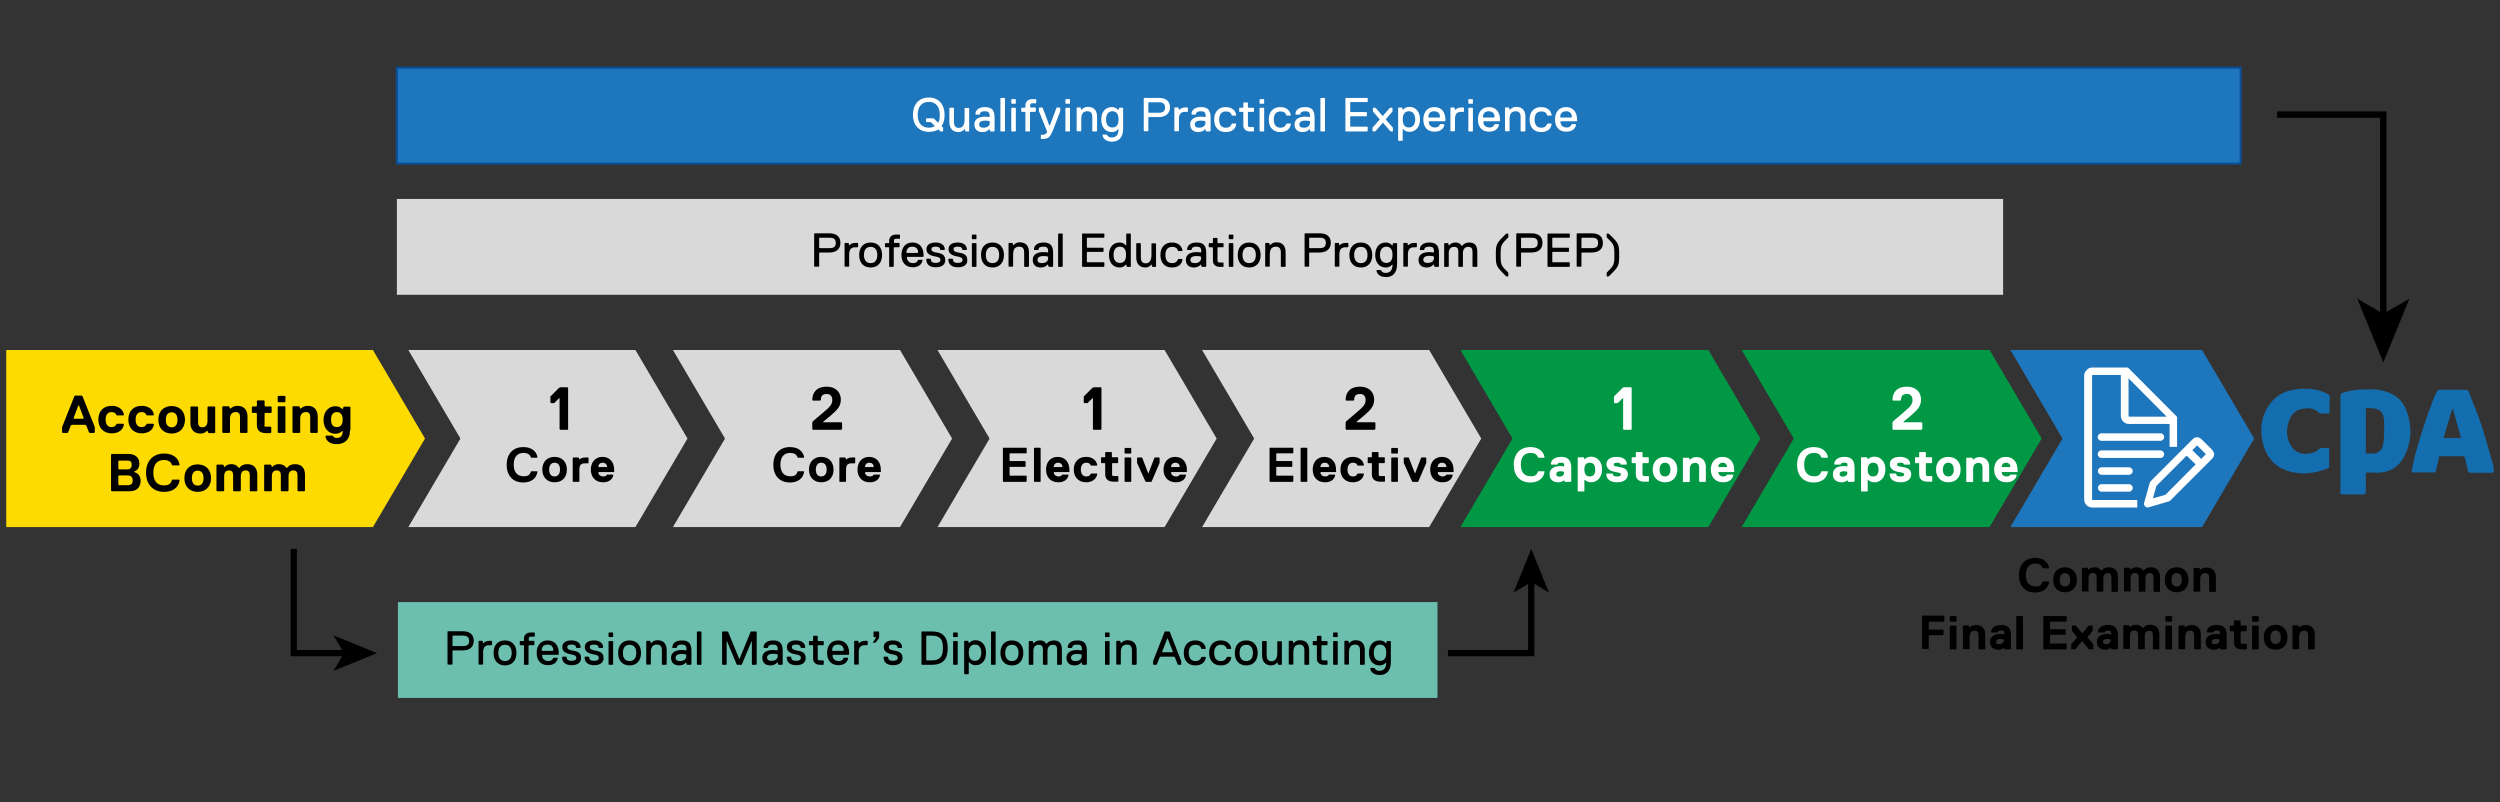 <?xml version="1.0" encoding="utf-8"?>
<!-- Generator: Adobe Illustrator 22.1.0, SVG Export Plug-In . SVG Version: 6.00 Build 0)  -->
<svg version="1.1" xmlns="http://www.w3.org/2000/svg" xmlns:xlink="http://www.w3.org/1999/xlink" x="0px" y="0px"
	 viewBox="0 0 1200 385" style="enable-background:new 0 0 1200 385;" xml:space="preserve">
<rect x="0" y="0" width="1200" height="385" fill="#333333" stroke="none"/>
<style type="text/css">
	.st0{fill:#1E76BD;stroke:#0B4E99;stroke-miterlimit:10;}
	.st1{fill:#DAD9D9;}
	.st2{fill:#6CBFAE;}
	.st3{fill:#FEDB00;}
	.st4{fill:#009844;}
	.st5{fill:#1E76BD;}
	.st6{fill:#146DAF;}
	.st7{fill:none;stroke:#000000;stroke-width:3.079;stroke-miterlimit:10;}
	.st8{fill:none;stroke:#000000;stroke-width:3;stroke-miterlimit:10;}
	.st9{fill:#FFFFFF;}
</style>
<g id="artwork">
	<rect x="190.5" y="32.5" class="st0" width="885" height="46"/>
	<rect x="190.5" y="95.5" class="st1" width="771" height="46"/>
	<rect x="191" y="289" class="st2" width="499" height="46"/>
	<polygon class="st3" points="179,253 3,253 3,168 179,168 204,210.5 	"/>
	<polygon class="st1" points="305,253 196,253 221,210.5 196,168 305,168 330,210.5 	"/>
	<polygon class="st1" points="432,253 323,253 348,210.5 323,168 432,168 457,210.5 	"/>
	<polygon class="st1" points="559,253 450,253 475,210.5 450,168 559,168 584,210.5 	"/>
	<polygon class="st1" points="686,253 577,253 602,210.5 577,168 686,168 711,210.5 	"/>
	<polygon class="st4" points="820,253 701,253 726,210.5 701,168 820,168 845,210.5 	"/>
	<polygon class="st4" points="955,253 836,253 861,210.5 836,168 955,168 980,210.5 	"/>
	<polygon class="st5" points="1057,253 965,253 990,210.5 965,168 1057,168 1082,210.5 	"/>
	<g>
		<path class="st6" d="M1135.6,226.8c0,3.2,0,6.2,0,9.3c0,0.9-0.3,1.2-1.2,1.2c-3.6,0-7.2,0-10.9,0c0-0.5-0.1-0.9-0.1-1.2
			c0-15.3,0-30.7,0-46c0-1,0.4-1.3,1.2-1.6c3.7-1.2,7.6-1.6,11.5-1.6c2.9-0.1,5.9,0,8.7,0.9c4.7,1.4,8.3,4.2,10.1,8.7
			c3,7.8,2.9,15.6-1.1,23c-2.7,5-7.1,7.4-12.7,7.4C1139.3,226.8,1137.5,226.8,1135.6,226.8z M1135.6,217.7c0.9,0,1.7,0,2.5,0
			c3.8,0.3,5.5-2,5.9-4.9c0.4-3.2,0.5-6.4,0.4-9.6c0-1.4-0.1-2.8-0.6-4.2c-0.5-1.5-2.1-2.6-3.7-2.9c-1.5-0.2-2.9-0.2-4.5-0.2
			C1135.6,203.3,1135.6,210.4,1135.6,217.7z"/>
		<path class="st6" d="M1170.9,218.9c-0.5,2.2-1,4.4-1.5,6.6c-0.2,0.9-0.5,1.3-1.6,1.3c-3-0.1-6-0.1-9,0c-0.8,0-1.3-0.2-1.1-1.1
			c0.5-2.5,0.9-5,1.6-7.5c2.5-9,5.3-17.8,8.7-26.5c0.5-1.3,1.1-2.6,1.8-3.9c0.2-0.4,0.8-0.7,1.2-0.7c4.3,0,8.5,0,12.8,0
			c0.7,0,1,0.3,1.2,0.9c2,5.4,4.3,10.6,6.1,16.1c2.1,6.4,3.8,12.9,5.7,19.4c0.2,0.9,0.2,1.8,0.2,2.8c0,0.2-0.4,0.6-0.7,0.6
			c-3.6,0-7.2,0.1-10.9,0c-0.3,0-0.7-0.5-0.8-0.8c-0.5-2.1-0.9-4.2-1.4-6.3c-0.1-0.3-0.5-0.8-0.8-0.8c-3.8,0-7.5,0-11.3,0
			C1171.1,218.8,1171,218.9,1170.9,218.9z M1172.9,210.2c2.9,0,5.6,0,8.4,0c-1.3-4.6-2.6-9.1-3.8-13.7c-0.2,0-0.3,0-0.5,0
			C1175.6,201.1,1174.3,205.6,1172.9,210.2z"/>
		<path class="st6" d="M1118.1,198.5c-1.9-0.1-4.5,0-4.5,0c-2.4-2.5-5.1-2.7-7.6-2.4c-3.6,0.4-6,2.3-7.2,5.7
			c-1.6,4.5-1.5,8.9,1.4,12.9c1.8,2.5,4.4,3.3,7.4,3.1c4.5-0.4,6.1-2.8,6.1-2.8s3.3,0,4.3,0c0,0,0,6.2,0,8.5c0,0.7,0.1,1.1-0.6,1.3
			c-6.2,2.4-12.6,3.4-19.1,1.3c-6-1.9-9.9-6-11.7-11.9c-2.1-6.9-1.6-13.6,2.5-19.7c2.9-4.3,7.1-6.7,12.2-7.5
			c5.3-0.8,10.7-0.6,15.4,1.8c0.7,0.4,1.6,1.3,1.6,1.3S1118.1,195.8,1118.1,198.5z"/>
	</g>
	<g>
		<g>
			<polyline class="st7" points="1093,55 1144,55 1144,152.3 			"/>
			<g>
				<polygon points="1144,174 1131.5,143.4 1144,150.6 1156.5,143.4 				"/>
			</g>
		</g>
	</g>
	<g>
		<g>
			<polyline class="st8" points="695,313.5 735,313.5 735,278.3 			"/>
			<g>
				<polygon points="735,263.5 743.5,284.4 735,279.4 726.5,284.4 				"/>
			</g>
		</g>
	</g>
	<g>
		<g>
			<polyline class="st8" points="141,263.5 141,313.5 166.2,313.5 			"/>
			<g>
				<polygon points="181,313.5 160.1,322 165.1,313.5 160.1,305 				"/>
			</g>
		</g>
	</g>
</g>
<g id="TEXT">
	<g>
		<path d="M980.4,279.3l0.2-0.2h2.8l0.2,0.2c-0.5,3.2-3,5.1-6.7,5.1c-5.1,0-7.8-3.4-7.8-8.3c0-4.8,2.8-8.3,7.8-8.3
			c3.7,0,6.2,1.8,6.7,4.8l-0.2,0.2h-2.8l-0.2-0.2c-0.5-1.4-1.6-2.1-3.4-2.1c-3.2,0-4.6,2.3-4.6,5.5c0,3.2,1.4,5.5,4.6,5.5
			C978.8,281.6,979.9,280.9,980.4,279.3z"/>
		<path d="M991.2,284.3c-3.4,0-5.7-2.3-5.7-6c0-3.7,2.3-6,5.7-6s5.7,2.3,5.7,6C996.9,282,994.6,284.3,991.2,284.3z M991.2,275.1
			c-1.6,0-2.5,1.1-2.5,3.2s0.9,3.2,2.5,3.2s2.5-1.2,2.5-3.2S992.8,275.1,991.2,275.1z"/>
		<path d="M1016.5,284.1h-2.8l-0.2-0.2v-6.7c0-1.1-0.5-2.1-1.8-2.1s-2.1,0.9-2.1,2.5v6.2l-0.2,0.2h-2.8l-0.2-0.2v-6.7
			c0-1.1-0.5-2.1-1.8-2.1c-1.4,0-2.1,0.9-2.1,2.5v6.2l-0.2,0.2h-2.8l-0.2-0.2v-11l0.2-0.2h2.5l0.2,0.2l0.2,0.7h0.2
			c0,0,0.7-1.1,2.8-1.1c1.8,0,2.8,0.9,3.2,1.6h0.2c0,0,0.9-1.6,3.4-1.6c2.8,0,4.4,1.6,4.4,4.6v6.9L1016.5,284.1z"/>
		<path d="M1036.7,284.1h-2.8l-0.2-0.2v-6.7c0-1.1-0.5-2.1-1.8-2.1s-2.1,0.9-2.1,2.5v6.2l-0.2,0.2h-2.8l-0.2-0.2v-6.7
			c0-1.1-0.5-2.1-1.8-2.1c-1.4,0-2.1,0.9-2.1,2.5v6.2l-0.2,0.2h-2.8l-0.2-0.2v-11l0.2-0.2h2.5l0.2,0.2l0.2,0.7h0.2
			c0,0,0.7-1.1,2.8-1.1c1.8,0,2.8,0.9,3.2,1.6h0.2c0,0,0.9-1.6,3.4-1.6c2.8,0,4.4,1.6,4.4,4.6v6.9L1036.7,284.1z"/>
		<path d="M1044.8,284.3c-3.4,0-5.7-2.3-5.7-6c0-3.7,2.3-6,5.7-6s5.7,2.3,5.7,6C1050.5,282,1048.2,284.3,1044.8,284.3z
			 M1044.8,275.1c-1.6,0-2.5,1.1-2.5,3.2s0.9,3.2,2.5,3.2s2.5-1.2,2.5-3.2S1046.4,275.1,1044.8,275.1z"/>
		<path d="M1063.4,284.1h-2.8l-0.2-0.2v-6.7c0-1.1-0.5-2.1-1.8-2.1c-1.6,0-2.5,0.9-2.5,3v5.7l-0.2,0.2h-2.8l-0.2-0.2v-11l0.2-0.2
			h2.5l0.2,0.2l0.2,0.7h0.2c0.5-0.5,1.4-1.1,3-1.1c2.8,0,4.4,1.8,4.4,4.6v6.9L1063.4,284.1z"/>
		<path d="M933.1,298.4H926l-0.2,0.2v3.4l0.2,0.2h6.7l0.2,0.2v2.3l-0.2,0.2H926l-0.2,0.2v6.2l-0.2,0.2h-2.8l-0.2-0.2v-15.6l0.2-0.2
			h10.3l0.2,0.2v2.3L933.1,298.4z"/>
		<path d="M938.9,298.4h-2.8l-0.2-0.2v-2.3l0.2-0.2h2.8l0.2,0.2v2.3L938.9,298.4z M938.9,311.7h-2.8l-0.2-0.2v-11l0.2-0.2h2.8
			l0.2,0.2v11L938.9,311.7z"/>
		<path d="M952.7,311.7h-2.8l-0.2-0.2v-6.7c0-1.1-0.5-2.1-1.8-2.1c-1.6,0-2.5,0.9-2.5,3v5.7l-0.2,0.2h-2.8l-0.2-0.2v-11l0.2-0.2h2.5
			l0.2,0.2l0.2,0.7h0.2c0.5-0.5,1.4-1.1,3-1.1c2.8,0,4.4,1.8,4.4,4.6v6.9L952.7,311.7z"/>
		<path d="M964.9,311.7h-2.5l-0.2-0.2l-0.2-0.5h-0.2c0,0-0.9,0.9-2.5,0.9c-2.5,0-4.1-1.4-4.1-3.7c0-3.4,3.2-3.9,5.1-3.9
			c0.9,0,1.6,0.2,1.6,0.2l0.2-0.2v-0.2c0-1.2-0.2-1.4-1.6-1.4c-0.7,0-1.4,0-1.6,0.7l-0.2,0.2h-2.8l-0.2-0.2c0-1.4,1.2-3.4,4.8-3.4
			c3.7,0,4.8,1.8,4.8,5.3v6.2L964.9,311.7z M961.6,306.9c0,0-0.5-0.2-1.4-0.2c-1.4,0-2.1,0.5-2.1,1.4c0,0.7,0.5,1.1,1.6,1.1
			c1.2,0,2.1-0.7,2.1-1.6v-0.5L961.6,306.9z"/>
		<path d="M970.8,311.7h-2.8l-0.2-0.2v-15.6l0.2-0.2h2.8l0.2,0.2v15.6L970.8,311.7z"/>
		<path d="M991.8,311.7H981l-0.2-0.2v-15.6l0.2-0.2h10.8l0.2,0.2v2.3l-0.2,0.2h-7.6l-0.2,0.2v3.2l0.2,0.2h7.1l0.2,0.2v2.3l-0.2,0.2
			h-7.1L984,305v3.7l0.2,0.2h7.6l0.2,0.2v2.3L991.8,311.7z"/>
		<path d="M1004.4,311.7h-1.4l-0.5-0.2l-3-3.7h-0.2l-3,3.7l-0.5,0.2h-1.4l-0.2-0.2v-2.3l2.8-3.2v-0.2l-2.5-3v-2.3l0.2-0.2h1.4
			l0.5,0.2l2.8,3.4h0.2l2.8-3.4l0.5-0.2h1.4l0.2,0.2v2.3l-2.5,3v0.2l2.8,3.2v2.3L1004.4,311.7z"/>
		<path d="M1016.2,311.7h-2.5l-0.2-0.2l-0.2-0.5h-0.2c0,0-0.9,0.9-2.5,0.9c-2.5,0-4.1-1.4-4.1-3.7c0-3.4,3.2-3.9,5.1-3.9
			c0.9,0,1.6,0.2,1.6,0.2l0.2-0.2v-0.2c0-1.2-0.2-1.4-1.6-1.4c-0.7,0-1.4,0-1.6,0.7l-0.2,0.2h-2.8l-0.2-0.2c0-1.4,1.2-3.4,4.8-3.4
			c3.7,0,4.8,1.8,4.8,5.3v6.2L1016.2,311.7z M1012.9,306.9c0,0-0.5-0.2-1.4-0.2c-1.4,0-2.1,0.5-2.1,1.4c0,0.7,0.5,1.1,1.6,1.1
			c1.2,0,2.1-0.7,2.1-1.6v-0.5L1012.9,306.9z"/>
		<path d="M1036.4,311.7h-2.8l-0.2-0.2v-6.7c0-1.1-0.5-2.1-1.8-2.1s-2.1,0.9-2.1,2.5v6.2l-0.2,0.2h-2.8l-0.2-0.2v-6.7
			c0-1.1-0.5-2.1-1.8-2.1c-1.4,0-2.1,0.9-2.1,2.5v6.2l-0.2,0.2h-2.8l-0.2-0.2v-11l0.2-0.2h2.5l0.2,0.2l0.2,0.7h0.2
			c0,0,0.7-1.1,2.8-1.1c1.8,0,2.8,0.9,3.2,1.6h0.2c0,0,0.9-1.6,3.4-1.6c2.8,0,4.4,1.6,4.4,4.6v6.9L1036.4,311.7z"/>
		<path d="M1042.4,298.4h-2.8l-0.2-0.2v-2.3l0.2-0.2h2.8l0.2,0.2v2.3L1042.4,298.4z M1042.4,311.7h-2.8l-0.2-0.2v-11l0.2-0.2h2.8
			l0.2,0.2v11L1042.4,311.7z"/>
		<path d="M1056.2,311.7h-2.8l-0.2-0.2v-6.7c0-1.1-0.5-2.1-1.8-2.1c-1.6,0-2.5,0.9-2.5,3v5.7l-0.2,0.2h-2.8l-0.2-0.2v-11l0.2-0.2
			h2.5l0.2,0.2l0.2,0.7h0.2c0.5-0.5,1.4-1.1,3-1.1c2.8,0,4.4,1.8,4.4,4.6v6.9L1056.2,311.7z"/>
		<path d="M1068.4,311.7h-2.5l-0.2-0.2l-0.2-0.5h-0.2c0,0-0.9,0.9-2.5,0.9c-2.5,0-4.1-1.4-4.1-3.7c0-3.4,3.2-3.9,5.1-3.9
			c0.9,0,1.6,0.2,1.6,0.2l0.2-0.2v-0.2c0-1.2-0.2-1.4-1.6-1.4c-0.7,0-1.4,0-1.6,0.7l-0.2,0.2h-2.8l-0.2-0.2c0-1.4,1.2-3.4,4.8-3.4
			c3.7,0,4.8,1.8,4.8,5.3v6.2L1068.4,311.7z M1065.1,306.9c0,0-0.5-0.2-1.4-0.2c-1.4,0-2.1,0.5-2.1,1.4c0,0.7,0.5,1.1,1.6,1.1
			c1.2,0,2.1-0.7,2.1-1.6v-0.5L1065.1,306.9z"/>
		<path d="M1075.5,308.3c0,0.5,0.2,0.7,0.7,0.7h2.1l0.2,0.2v2.3l-0.2,0.2h-2.1c-2.1,0-3.9-0.9-3.9-3.4v-5.1l-0.2-0.2h-1.6l-0.2-0.2
			v-2.3l0.2-0.2h1.6l0.2-0.2v-2.1l0.2-0.2h2.8l0.2,0.2v2.1l0.2,0.2h2.5l0.2,0.2v2.3l-0.2,0.2h-2.5l-0.2,0.2V308.3z"/>
		<path d="M1084,298.4h-2.8l-0.2-0.2v-2.3l0.2-0.2h2.8l0.2,0.2v2.3L1084,298.4z M1084,311.7h-2.8l-0.2-0.2v-11l0.2-0.2h2.8l0.2,0.2
			v11L1084,311.7z"/>
		<path d="M1092.3,311.9c-3.4,0-5.7-2.3-5.7-6c0-3.7,2.3-6,5.7-6s5.7,2.3,5.7,6C1098,309.6,1095.7,311.9,1092.3,311.9z
			 M1092.3,302.7c-1.6,0-2.5,1.1-2.5,3.2c0,2.1,0.9,3.2,2.5,3.2s2.5-1.1,2.5-3.2C1094.8,303.9,1093.9,302.7,1092.3,302.7z"/>
		<path d="M1110.9,311.7h-2.8l-0.2-0.2v-6.7c0-1.1-0.5-2.1-1.8-2.1c-1.6,0-2.5,0.9-2.5,3v5.7l-0.2,0.2h-2.8l-0.2-0.2v-11l0.2-0.2
			h2.5l0.2,0.2l0.2,0.7h0.2c0.5-0.5,1.4-1.1,3-1.1c2.8,0,4.4,1.8,4.4,4.6v6.9L1110.9,311.7z"/>
	</g>
	<g>
		<path d="M45.2,207.8H43l-0.3-0.3l-1.3-3.3l-0.5-0.3h-6.4l-0.5,0.3l-1.3,3.3l-0.3,0.3h-2.3l-0.3-0.3V205l5.9-14.8l0.3-0.3h3.3
			l0.3,0.3l5.9,14.8v2.5L45.2,207.8z M37.9,194.6h-0.3l-2.3,6.1l0.3,0.3h4.3l0.3-0.3L37.9,194.6z"/>
		<path d="M53.5,205c1.3,0,2-0.5,2.3-1.3l0.3-0.3h3.1l0.3,0.3c-0.5,3.1-3.1,4.3-5.9,4.3c-3.8,0-6.4-2.5-6.4-6.6
			c0-4.1,2.5-6.6,6.4-6.6c2.8,0,5.4,1.3,5.9,4.3l-0.3,0.3h-3.1l-0.3-0.3c-0.3-0.8-1-1.3-2.3-1.3c-1.8,0-2.8,1.3-2.8,3.6
			C50.7,203.8,51.8,205,53.5,205z"/>
		<path d="M67.9,205c1.3,0,2-0.5,2.3-1.3l0.3-0.3h3.1l0.3,0.3c-0.5,3.1-3.1,4.3-5.9,4.3c-3.8,0-6.4-2.5-6.4-6.6
			c0-4.1,2.5-6.6,6.4-6.6c2.8,0,5.4,1.3,5.9,4.3l-0.3,0.3h-3.1l-0.3-0.3c-0.3-0.8-1-1.3-2.3-1.3c-1.8,0-2.8,1.3-2.8,3.6
			C65.1,203.8,66.2,205,67.9,205z"/>
		<path d="M82.4,208.1c-3.8,0-6.4-2.5-6.4-6.6c0-4.1,2.5-6.6,6.4-6.6c3.8,0,6.4,2.5,6.4,6.6C88.7,205.6,86.2,208.1,82.4,208.1z
			 M82.4,197.9c-1.8,0-2.8,1.3-2.8,3.6c0,2.3,1,3.6,2.8,3.6c1.8,0,2.8-1.3,2.8-3.6C85.2,199.2,84.1,197.9,82.4,197.9z"/>
		<path d="M91.7,195.1h3.1l0.3,0.3v7.4c0,1.3,0.5,2.3,2,2.3c1.8,0,2.5-1.3,2.5-3.1v-6.6l0.3-0.3h3.1l0.3,0.3v12.2l-0.3,0.3h-2.8
			l-0.3-0.3l-0.3-0.8h-0.3c0,0-0.8,1.3-3.1,1.3c-3.1,0-4.8-2-4.8-5.1v-7.6L91.7,195.1z"/>
		<path d="M118.6,207.8h-3.1l-0.3-0.3v-7.4c0-1.3-0.5-2.3-2-2.3c-1.8,0-2.8,1-2.8,3.3v6.4l-0.3,0.3h-3.1l-0.3-0.3v-12.2l0.3-0.3h2.8
			l0.3,0.3l0.3,0.8h0.3c0.5-0.5,1.5-1.3,3.3-1.3c3.1,0,4.8,2,4.8,5.1v7.6L118.6,207.8z"/>
		<path d="M126.8,204c0,0.5,0.3,0.8,0.8,0.8h2.3l0.3,0.3v2.5l-0.3,0.3h-2.3c-2.3,0-4.3-1-4.3-3.8v-5.6l-0.3-0.3h-1.8l-0.3-0.3v-2.5
			l0.3-0.3h1.8l0.3-0.3v-2.3l0.3-0.3h3.1l0.3,0.3v2.3l0.3,0.3h2.8l0.3,0.3v2.5l-0.3,0.3h-2.8l-0.3,0.3V204z"/>
		<path d="M136.7,193.1h-3.1l-0.3-0.3v-2.5l0.3-0.3h3.1l0.3,0.3v2.5L136.7,193.1z M136.7,207.8h-3.1l-0.3-0.3v-12.2l0.3-0.3h3.1
			l0.3,0.3v12.2L136.7,207.8z"/>
		<path d="M152.3,207.8h-3.1l-0.3-0.3v-7.4c0-1.3-0.5-2.3-2-2.3c-1.8,0-2.8,1-2.8,3.3v6.4l-0.3,0.3h-3.1l-0.3-0.3v-12.2l0.3-0.3h2.8
			l0.3,0.3l0.3,0.8h0.3c0.5-0.5,1.5-1.3,3.3-1.3c3.1,0,4.8,2,4.8,5.1v7.6L152.3,207.8z"/>
		<path d="M168,206.6c0,4.6-2.8,6.6-6.4,6.6c-3.1,0-5.1-1.5-5.4-3.8l0.3-0.3h3.1l0.3,0.3c0.3,0.5,0.8,0.8,1.8,0.8
			c1.8,0,2.8-1,2.8-3.3h-0.3c0,0-1,1.3-3.3,1.3c-3.1,0-5.6-2.5-5.6-6.6c0-4.1,2.5-6.6,5.6-6.6c2.3,0,3.3,1.3,3.3,1.3h0.3l0.3-0.8
			l0.3-0.3h2.8l0.3,0.3V206.6z M161.7,205c2,0,2.8-1.5,2.8-3.6c0-2-0.8-3.6-2.8-3.6c-2,0-2.8,1.5-2.8,3.6
			C158.9,203.5,159.6,205,161.7,205z"/>
		<path d="M62.3,235.8h-8.7l-0.3-0.3v-17.3l0.3-0.3h8.2c2.5,0,5.1,1.3,5.1,4.6c0,1.8-0.8,3.3-2.5,3.8v0.3c2,0.5,3.1,2,3.1,4.3
			C67.4,234.6,64.8,235.8,62.3,235.8z M61.2,221.1h-4.1l-0.3,0.3v3.6l0.3,0.3h4.1c1.5,0,2-1,2-2C63.3,221.8,62.8,221.1,61.2,221.1z
			 M61.2,228.2h-4.1l-0.3,0.3v4.1l0.3,0.3h4.1c1.8,0,2.5-0.8,2.5-2.3S63,228.2,61.2,228.2z"/>
		<path d="M82.5,230.5l0.3-0.3h3.1l0.3,0.3c-0.5,3.6-3.3,5.6-7.4,5.6c-5.6,0-8.7-3.8-8.7-9.2s3.1-9.2,8.7-9.2c4.1,0,6.9,2,7.4,5.4
			l-0.3,0.3h-3.1l-0.3-0.3c-0.5-1.5-1.8-2.3-3.8-2.3c-3.6,0-5.1,2.5-5.1,6.1c0,3.6,1.5,6.1,5.1,6.1C80.8,233,82,232.3,82.5,230.5z"
			/>
		<path d="M94.9,236.1c-3.8,0-6.4-2.5-6.4-6.6c0-4.1,2.5-6.6,6.4-6.6c3.8,0,6.4,2.5,6.4,6.6C101.3,233.6,98.7,236.1,94.9,236.1z
			 M94.9,225.9c-1.8,0-2.8,1.3-2.8,3.6c0,2.3,1,3.6,2.8,3.6c1.8,0,2.8-1.3,2.8-3.6C97.7,227.2,96.7,225.9,94.9,225.9z"/>
		<path d="M123.3,235.8h-3.1l-0.3-0.3v-7.4c0-1.3-0.5-2.3-2-2.3c-1.5,0-2.3,1-2.3,2.8v6.9l-0.3,0.3h-3.1l-0.3-0.3v-7.4
			c0-1.3-0.5-2.3-2-2.3c-1.5,0-2.3,1-2.3,2.8v6.9l-0.3,0.3h-3.1l-0.3-0.3v-12.2l0.3-0.3h2.8l0.3,0.3l0.3,0.8h0.3
			c0,0,0.8-1.3,3.1-1.3c2,0,3.1,1,3.6,1.8h0.3c0,0,1-1.8,3.8-1.8c3.1,0,4.8,1.8,4.8,5.1v7.6L123.3,235.8z"/>
		<path d="M146.2,235.8h-3.1l-0.3-0.3v-7.4c0-1.3-0.5-2.3-2-2.3c-1.5,0-2.3,1-2.3,2.8v6.9l-0.3,0.3h-3.1l-0.3-0.3v-7.4
			c0-1.3-0.5-2.3-2-2.3c-1.5,0-2.3,1-2.3,2.8v6.9l-0.3,0.3h-3.1l-0.3-0.3v-12.2l0.3-0.3h2.8l0.3,0.3l0.3,0.8h0.3
			c0,0,0.8-1.3,3.1-1.3c2,0,3.1,1,3.6,1.8h0.3c0,0,1-1.8,3.8-1.8c3.1,0,4.8,1.8,4.8,5.1v7.6L146.2,235.8z"/>
	</g>
	<g>
		<path d="M268.9,206.3l-0.3-0.3v-14.8h-0.3l-2.3,2.3h-1.5l-0.3-0.3v-2.9l4.1-4.1l0.6-0.3h3.5l0.3,0.3V206l-0.3,0.3H268.9z"/>
		<path d="M254.8,226.4l0.2-0.2h2.8l0.2,0.2c-0.5,3.3-3.1,5.2-6.8,5.2c-5.2,0-8-3.5-8-8.5s2.8-8.5,8-8.5c3.8,0,6.3,1.9,6.8,4.9
			l-0.2,0.2h-2.8l-0.2-0.2c-0.5-1.4-1.6-2.1-3.5-2.1c-3.3,0-4.7,2.3-4.7,5.6s1.4,5.6,4.7,5.6C253.2,228.7,254.4,228,254.8,226.4z"/>
		<path d="M266.2,231.5c-3.5,0-5.9-2.4-5.9-6.1s2.3-6.1,5.9-6.1c3.5,0,5.9,2.3,5.9,6.1S269.8,231.5,266.2,231.5z M266.2,222.1
			c-1.6,0-2.6,1.2-2.6,3.3c0,2.1,0.9,3.3,2.6,3.3c1.6,0,2.6-1.2,2.6-3.3C268.8,223.3,267.9,222.1,266.2,222.1z"/>
		<path d="M282.3,222.4h-1.6c-1.9,0-2.6,0.9-2.6,3.1v5.6l-0.2,0.2h-2.8l-0.2-0.2v-11.3l0.2-0.2h2.6l0.2,0.2l0.2,0.7h0.2
			c0,0,0.5-0.9,2.6-0.9h1.4l0.2,0.2v2.4L282.3,222.4z"/>
		<path d="M294.9,226.4l-0.2,0.2h-7.3l-0.2,0.2c0,0.5,0.5,1.9,2.4,1.9c0.7,0,1.4-0.2,1.6-0.7l0.2-0.2h2.8l0.2,0.2
			c-0.2,1.4-1.4,3.5-4.9,3.5c-4,0-5.9-2.8-5.9-6.1c0-3.3,1.9-6.1,5.6-6.1s5.6,2.8,5.6,6.1V226.4z M291.4,224c0-0.2-0.2-1.9-2.1-1.9
			s-2.1,1.6-2.1,1.9l0.2,0.2h3.8L291.4,224z"/>
	</g>
	<g>
		<path d="M403.8,206.3h-13.6l-0.3-0.3v-3.2l0.3-0.6l5.2-4.4c3.5-2.9,4.1-4.1,4.1-5.8c0-1.7-0.9-2.9-2.6-2.9c-2.3,0-2.9,1.2-2.9,2.9
			l-0.3,0.3h-3.5l-0.3-0.3c0-3.2,1.7-6.4,7-6.4c4.4,0,6.7,2.9,6.7,6.1c0,3.2-1.5,4.9-4.9,7.8l-3.5,2.9v0.3h8.7l0.3,0.3v2.9
			L403.8,206.3z"/>
		<path d="M382.8,226.4l0.2-0.2h2.8l0.2,0.2c-0.5,3.3-3.1,5.2-6.8,5.2c-5.2,0-8-3.5-8-8.5s2.8-8.5,8-8.5c3.8,0,6.3,1.9,6.8,4.9
			l-0.2,0.2h-2.8l-0.2-0.2c-0.5-1.4-1.6-2.1-3.5-2.1c-3.3,0-4.7,2.3-4.7,5.6s1.4,5.6,4.7,5.6C381.2,228.7,382.4,228,382.8,226.4z"/>
		<path d="M394.2,231.5c-3.5,0-5.9-2.4-5.9-6.1s2.3-6.1,5.9-6.1c3.5,0,5.9,2.3,5.9,6.1S397.8,231.5,394.2,231.5z M394.2,222.1
			c-1.6,0-2.6,1.2-2.6,3.3c0,2.1,0.9,3.3,2.6,3.3c1.6,0,2.6-1.2,2.6-3.3C396.8,223.3,395.9,222.1,394.2,222.1z"/>
		<path d="M410.3,222.4h-1.6c-1.9,0-2.6,0.9-2.6,3.1v5.6l-0.2,0.2h-2.8l-0.2-0.2v-11.3l0.2-0.2h2.6l0.2,0.2l0.2,0.7h0.2
			c0,0,0.5-0.9,2.6-0.9h1.4l0.2,0.2v2.4L410.3,222.4z"/>
		<path d="M422.9,226.4l-0.2,0.2h-7.3l-0.2,0.2c0,0.5,0.5,1.9,2.4,1.9c0.7,0,1.4-0.2,1.6-0.7l0.2-0.2h2.8l0.2,0.2
			c-0.2,1.4-1.4,3.5-4.9,3.5c-4,0-5.9-2.8-5.9-6.1c0-3.3,1.9-6.1,5.6-6.1s5.6,2.8,5.6,6.1V226.4z M419.4,224c0-0.2-0.2-1.9-2.1-1.9
			s-2.1,1.6-2.1,1.9l0.2,0.2h3.8L419.4,224z"/>
	</g>
	<g>
		<path d="M524.9,206.3l-0.3-0.3v-14.8h-0.3l-2.3,2.3h-1.5l-0.3-0.3v-2.9l4.1-4.1l0.6-0.3h3.5l0.3,0.3V206l-0.3,0.3H524.9z"/>
		<path d="M492.6,231.3h-11l-0.2-0.2v-16l0.2-0.2h11l0.2,0.2v2.3l-0.2,0.2h-7.8l-0.2,0.2v3.3l0.2,0.2h7.3l0.2,0.2v2.4l-0.2,0.2h-7.3
			l-0.2,0.2v3.8l0.2,0.2h7.8l0.2,0.2v2.3L492.6,231.3z"/>
		<path d="M499.3,231.3h-2.8l-0.2-0.2v-16l0.2-0.2h2.8l0.2,0.2v16L499.3,231.3z"/>
		<path d="M513.5,226.4l-0.2,0.2H506l-0.2,0.2c0,0.5,0.5,1.9,2.3,1.9c0.7,0,1.4-0.2,1.6-0.7l0.2-0.2h2.8l0.2,0.2
			c-0.2,1.4-1.4,3.5-4.9,3.5c-4,0-5.9-2.8-5.9-6.1c0-3.3,1.9-6.1,5.6-6.1s5.6,2.8,5.6,6.1V226.4z M510,224c0-0.2-0.2-1.9-2.1-1.9
			s-2.1,1.6-2.1,1.9l0.2,0.2h3.8L510,224z"/>
		<path d="M521.4,228.7c1.2,0,1.9-0.5,2.1-1.2l0.2-0.2h2.8l0.2,0.2c-0.5,2.8-2.8,4-5.4,4c-3.5,0-5.9-2.4-5.9-6.1s2.3-6.1,5.9-6.1
			c2.6,0,4.9,1.2,5.4,4l-0.2,0.2h-2.8l-0.2-0.2c-0.2-0.7-0.9-1.2-2.1-1.2c-1.6,0-2.6,1.2-2.6,3.3
			C518.8,227.5,519.8,228.7,521.4,228.7z"/>
		<path d="M533.8,227.8c0,0.5,0.2,0.7,0.7,0.7h2.1l0.2,0.2v2.3l-0.2,0.2h-2.1c-2.1,0-4-0.9-4-3.5v-5.2l-0.2-0.2h-1.6l-0.2-0.2v-2.4
			l0.2-0.2h1.6l0.2-0.2v-2.1l0.2-0.2h2.8l0.2,0.2v2.1l0.2,0.2h2.6l0.2,0.2v2.4l-0.2,0.2H534l-0.2,0.2V227.8z"/>
		<path d="M542.8,217.7H540l-0.2-0.2v-2.3l0.2-0.2h2.8l0.2,0.2v2.3L542.8,217.7z M542.8,231.3H540l-0.2-0.2v-11.3l0.2-0.2h2.8
			l0.2,0.2v11.3L542.8,231.3z"/>
		<path d="M552.8,231.1l-0.2,0.2H550l-0.2-0.2l-4-8.9v-2.4l0.2-0.2h2.1l0.2,0.2l2.8,7.3h0.2l2.8-7.3l0.2-0.2h2.1l0.2,0.2v2.4
			L552.8,231.1z"/>
		<path d="M569.8,226.4l-0.2,0.2h-7.3l-0.2,0.2c0,0.5,0.5,1.9,2.4,1.9c0.7,0,1.4-0.2,1.6-0.7l0.2-0.2h2.8l0.2,0.2
			c-0.2,1.4-1.4,3.5-4.9,3.5c-4,0-5.9-2.8-5.9-6.1c0-3.3,1.9-6.1,5.6-6.1s5.6,2.8,5.6,6.1V226.4z M566.3,224c0-0.2-0.2-1.9-2.1-1.9
			s-2.1,1.6-2.1,1.9l0.2,0.2h3.8L566.3,224z"/>
	</g>
	<g>
		<path d="M659.8,206.3h-13.6l-0.3-0.3v-3.2l0.3-0.6l5.2-4.4c3.5-2.9,4.1-4.1,4.1-5.8c0-1.7-0.9-2.9-2.6-2.9c-2.3,0-2.9,1.2-2.9,2.9
			l-0.3,0.3h-3.5l-0.3-0.3c0-3.2,1.7-6.4,7-6.4c4.4,0,6.7,2.9,6.7,6.1c0,3.2-1.5,4.9-4.9,7.8l-3.5,2.9v0.3h8.7l0.3,0.3v2.9
			L659.8,206.3z"/>
		<path d="M620.6,231.3h-11l-0.2-0.2v-16l0.2-0.2h11l0.2,0.2v2.3l-0.2,0.2h-7.8l-0.2,0.2v3.3l0.2,0.2h7.3l0.2,0.2v2.4l-0.2,0.2h-7.3
			l-0.2,0.2v3.8l0.2,0.2h7.8l0.2,0.2v2.3L620.6,231.3z"/>
		<path d="M627.3,231.3h-2.8l-0.2-0.2v-16l0.2-0.2h2.8l0.2,0.2v16L627.3,231.3z"/>
		<path d="M641.5,226.4l-0.2,0.2H634l-0.2,0.2c0,0.5,0.5,1.9,2.3,1.9c0.7,0,1.4-0.2,1.6-0.7l0.2-0.2h2.8l0.2,0.2
			c-0.2,1.4-1.4,3.5-4.9,3.5c-4,0-5.9-2.8-5.9-6.1c0-3.3,1.9-6.1,5.6-6.1s5.6,2.8,5.6,6.1V226.4z M638,224c0-0.2-0.2-1.9-2.1-1.9
			s-2.1,1.6-2.1,1.9l0.2,0.2h3.8L638,224z"/>
		<path d="M649.4,228.7c1.2,0,1.9-0.5,2.1-1.2l0.2-0.2h2.8l0.2,0.2c-0.5,2.8-2.8,4-5.4,4c-3.5,0-5.9-2.4-5.9-6.1s2.3-6.1,5.9-6.1
			c2.6,0,4.9,1.2,5.4,4l-0.2,0.2h-2.8l-0.2-0.2c-0.2-0.7-0.9-1.2-2.1-1.2c-1.6,0-2.6,1.2-2.6,3.3
			C646.8,227.5,647.8,228.7,649.4,228.7z"/>
		<path d="M661.8,227.8c0,0.5,0.2,0.7,0.7,0.7h2.1l0.2,0.2v2.3l-0.2,0.2h-2.1c-2.1,0-4-0.9-4-3.5v-5.2l-0.2-0.2h-1.6l-0.2-0.2v-2.4
			l0.2-0.2h1.6l0.2-0.2v-2.1l0.2-0.2h2.8l0.2,0.2v2.1l0.2,0.2h2.6l0.2,0.2v2.4l-0.2,0.2H662l-0.2,0.2V227.8z"/>
		<path d="M670.8,217.7H668l-0.2-0.2v-2.3l0.2-0.2h2.8l0.2,0.2v2.3L670.8,217.7z M670.8,231.3H668l-0.2-0.2v-11.3l0.2-0.2h2.8
			l0.2,0.2v11.3L670.8,231.3z"/>
		<path d="M680.8,231.1l-0.2,0.2H678l-0.2-0.2l-4-8.9v-2.4l0.2-0.2h2.1l0.2,0.2l2.8,7.3h0.2l2.8-7.3l0.2-0.2h2.1l0.2,0.2v2.4
			L680.8,231.1z"/>
		<path d="M697.8,226.4l-0.2,0.2h-7.3l-0.2,0.2c0,0.5,0.5,1.9,2.4,1.9c0.7,0,1.4-0.2,1.6-0.7l0.2-0.2h2.8l0.2,0.2
			c-0.2,1.4-1.4,3.5-4.9,3.5c-4,0-5.9-2.8-5.9-6.1c0-3.3,1.9-6.1,5.6-6.1s5.6,2.8,5.6,6.1V226.4z M694.3,224c0-0.2-0.2-1.9-2.1-1.9
			s-2.1,1.6-2.1,1.9l0.2,0.2h3.8L694.3,224z"/>
	</g>
	<g>
		<path class="st9" d="M779.4,206.3l-0.3-0.3v-14.8h-0.3l-2.3,2.3H775l-0.3-0.3v-2.9l4.1-4.1l0.6-0.3h3.5l0.3,0.3V206l-0.3,0.3
			H779.4z"/>
		<path class="st9" d="M738.2,226.4l0.2-0.2h2.8l0.2,0.2c-0.5,3.3-3.1,5.2-6.8,5.2c-5.2,0-8-3.5-8-8.5s2.8-8.5,8-8.5
			c3.8,0,6.3,1.9,6.8,4.9l-0.2,0.2h-2.8l-0.2-0.2c-0.5-1.4-1.6-2.1-3.5-2.1c-3.3,0-4.7,2.3-4.7,5.6s1.4,5.6,4.7,5.6
			C736.6,228.7,737.7,228,738.2,226.4z"/>
		<path class="st9" d="M753.8,231.3h-2.6l-0.2-0.2l-0.2-0.5h-0.2c0,0-0.9,0.9-2.6,0.9c-2.6,0-4.2-1.4-4.2-3.8c0-3.5,3.3-4,5.2-4
			c0.9,0,1.6,0.2,1.6,0.2l0.2-0.2v-0.2c0-1.2-0.2-1.4-1.6-1.4c-0.7,0-1.4,0-1.6,0.7l-0.2,0.2h-2.8l-0.2-0.2c0-1.4,1.2-3.5,4.9-3.5
			s4.9,1.9,4.9,5.4v6.3L753.8,231.3z M750.5,226.4c0,0-0.5-0.2-1.4-0.2c-1.4,0-2.1,0.5-2.1,1.4c0,0.7,0.5,1.2,1.6,1.2
			s2.1-0.7,2.1-1.6v-0.5L750.5,226.4z"/>
		<path class="st9" d="M763.8,231.5c-2.1,0-3.1-1.2-3.1-1.2h-0.2v5.4l-0.2,0.2h-2.8l-0.2-0.2v-16l0.2-0.2h2.6l0.2,0.2l0.2,0.7h0.2
			c0,0,0.9-1.2,3.1-1.2c2.8,0,5.2,2.3,5.2,6.1S766.6,231.5,763.8,231.5z M763.1,222.1c-1.9,0-2.6,1.4-2.6,3.3s0.7,3.3,2.6,3.3
			s2.6-1.4,2.6-3.3S765,222.1,763.1,222.1z"/>
		<path class="st9" d="M776.2,231.5c-3.3,0-5.2-1.6-5.2-4l0.2-0.2h2.8l0.2,0.2c0,0.9,0.7,1.2,1.9,1.2s1.9-0.2,1.9-0.9
			c0-0.9-0.9-0.9-2.4-1.2c-1.4-0.2-4.5-0.9-4.5-3.8c0-1.9,1.4-3.5,4.9-3.5c2.8,0,4.9,1.2,4.9,3.5l-0.2,0.2H778l-0.2-0.2
			c0-0.5-0.5-0.7-1.6-0.7s-1.6,0.2-1.6,0.9c0,0.9,1.4,0.9,2.8,1.2c1.4,0.2,4,0.7,4,3.5C781.3,229.7,779.9,231.5,776.2,231.5z"/>
		<path class="st9" d="M788.5,227.8c0,0.5,0.2,0.7,0.7,0.7h2.1l0.2,0.2v2.3l-0.2,0.2h-2.1c-2.1,0-4-0.9-4-3.5v-5.2l-0.2-0.2h-1.6
			l-0.2-0.2v-2.4l0.2-0.2h1.6l0.2-0.2v-2.1l0.2-0.2h2.8l0.2,0.2v2.1l0.2,0.2h2.6l0.2,0.2v2.4l-0.2,0.2h-2.6l-0.2,0.2V227.8z"/>
		<path class="st9" d="M799.2,231.5c-3.5,0-5.9-2.4-5.9-6.1s2.3-6.1,5.9-6.1c3.5,0,5.9,2.3,5.9,6.1S802.7,231.5,799.2,231.5z
			 M799.2,222.1c-1.6,0-2.6,1.2-2.6,3.3c0,2.1,0.9,3.3,2.6,3.3c1.6,0,2.6-1.2,2.6-3.3C801.8,223.3,800.8,222.1,799.2,222.1z"/>
		<path class="st9" d="M818.6,231.3h-2.8l-0.2-0.2v-6.8c0-1.2-0.5-2.1-1.9-2.1c-1.6,0-2.6,0.9-2.6,3.1v5.9l-0.2,0.2H808l-0.2-0.2
			v-11.3l0.2-0.2h2.6l0.2,0.2l0.2,0.7h0.2c0.5-0.5,1.4-1.2,3.1-1.2c2.8,0,4.5,1.9,4.5,4.7v7L818.6,231.3z"/>
		<path class="st9" d="M832.6,226.4l-0.2,0.2H825l-0.2,0.2c0,0.5,0.5,1.9,2.4,1.9c0.7,0,1.4-0.2,1.6-0.7l0.2-0.2h2.8l0.2,0.2
			c-0.2,1.4-1.4,3.5-4.9,3.5c-4,0-5.9-2.8-5.9-6.1c0-3.3,1.9-6.1,5.6-6.1s5.6,2.8,5.6,6.1V226.4z M829,224c0-0.2-0.2-1.9-2.1-1.9
			s-2.1,1.6-2.1,1.9l0.2,0.2h3.8L829,224z"/>
	</g>
	<g>
		<path class="st9" d="M922.3,206.3h-13.6l-0.3-0.3v-3.2l0.3-0.6l5.2-4.4c3.5-2.9,4.1-4.1,4.1-5.8c0-1.7-0.9-2.9-2.6-2.9
			c-2.3,0-2.9,1.2-2.9,2.9l-0.3,0.3h-3.5l-0.3-0.3c0-3.2,1.7-6.4,7-6.4c4.4,0,6.7,2.9,6.7,6.1c0,3.2-1.5,4.9-4.9,7.8l-3.5,2.9v0.3
			h8.7l0.3,0.3v2.9L922.3,206.3z"/>
		<path class="st9" d="M874.2,226.4l0.2-0.2h2.8l0.2,0.2c-0.5,3.3-3.1,5.2-6.8,5.2c-5.2,0-8-3.5-8-8.5s2.8-8.5,8-8.5
			c3.8,0,6.3,1.9,6.8,4.9l-0.2,0.2h-2.8l-0.2-0.2c-0.5-1.4-1.6-2.1-3.5-2.1c-3.3,0-4.7,2.3-4.7,5.6s1.4,5.6,4.7,5.6
			C872.6,228.7,873.7,228,874.2,226.4z"/>
		<path class="st9" d="M889.8,231.3h-2.6l-0.2-0.2l-0.2-0.5h-0.2c0,0-0.9,0.9-2.6,0.9c-2.6,0-4.2-1.4-4.2-3.8c0-3.5,3.3-4,5.2-4
			c0.9,0,1.6,0.2,1.6,0.2l0.2-0.2v-0.2c0-1.2-0.2-1.4-1.6-1.4c-0.7,0-1.4,0-1.6,0.7l-0.2,0.2h-2.8l-0.2-0.2c0-1.4,1.2-3.5,4.9-3.5
			s4.9,1.9,4.9,5.4v6.3L889.8,231.3z M886.5,226.4c0,0-0.5-0.2-1.4-0.2c-1.4,0-2.1,0.5-2.1,1.4c0,0.7,0.5,1.2,1.6,1.2
			s2.1-0.7,2.1-1.6v-0.5L886.5,226.4z"/>
		<path class="st9" d="M899.8,231.5c-2.1,0-3.1-1.2-3.1-1.2h-0.2v5.4l-0.2,0.2h-2.8l-0.2-0.2v-16l0.2-0.2h2.6l0.2,0.2l0.2,0.7h0.2
			c0,0,0.9-1.2,3.1-1.2c2.8,0,5.2,2.3,5.2,6.1S902.6,231.5,899.8,231.5z M899.1,222.1c-1.9,0-2.6,1.4-2.6,3.3s0.7,3.3,2.6,3.3
			s2.6-1.4,2.6-3.3S901,222.1,899.1,222.1z"/>
		<path class="st9" d="M912.2,231.5c-3.3,0-5.2-1.6-5.2-4l0.2-0.2h2.8l0.2,0.2c0,0.9,0.7,1.2,1.9,1.2s1.9-0.2,1.9-0.9
			c0-0.9-0.9-0.9-2.4-1.2c-1.4-0.2-4.5-0.9-4.5-3.8c0-1.9,1.4-3.5,4.9-3.5c2.8,0,4.9,1.2,4.9,3.5l-0.2,0.2H914l-0.2-0.2
			c0-0.5-0.5-0.7-1.6-0.7s-1.6,0.2-1.6,0.9c0,0.9,1.4,0.9,2.8,1.2c1.4,0.2,4,0.7,4,3.5C917.3,229.7,915.9,231.5,912.2,231.5z"/>
		<path class="st9" d="M924.5,227.8c0,0.5,0.2,0.7,0.7,0.7h2.1l0.2,0.2v2.3l-0.2,0.2h-2.1c-2.1,0-4-0.9-4-3.5v-5.2l-0.2-0.2h-1.6
			l-0.2-0.2v-2.4l0.2-0.2h1.6l0.2-0.2v-2.1l0.2-0.2h2.8l0.2,0.2v2.1l0.2,0.2h2.6l0.2,0.2v2.4l-0.2,0.2h-2.6l-0.2,0.2V227.8z"/>
		<path class="st9" d="M935.2,231.5c-3.5,0-5.9-2.4-5.9-6.1s2.3-6.1,5.9-6.1c3.5,0,5.9,2.3,5.9,6.1S938.7,231.5,935.2,231.5z
			 M935.2,222.1c-1.6,0-2.6,1.2-2.6,3.3c0,2.1,0.9,3.3,2.6,3.3c1.6,0,2.6-1.2,2.6-3.3C937.8,223.3,936.8,222.1,935.2,222.1z"/>
		<path class="st9" d="M954.6,231.3h-2.8l-0.2-0.2v-6.8c0-1.2-0.5-2.1-1.9-2.1c-1.6,0-2.6,0.9-2.6,3.1v5.9l-0.2,0.2H944l-0.2-0.2
			v-11.3l0.2-0.2h2.6l0.2,0.2l0.2,0.7h0.2c0.5-0.5,1.4-1.2,3.1-1.2c2.8,0,4.5,1.9,4.5,4.7v7L954.6,231.3z"/>
		<path class="st9" d="M968.6,226.4l-0.2,0.2H961l-0.2,0.2c0,0.5,0.5,1.9,2.4,1.9c0.7,0,1.4-0.2,1.6-0.7l0.2-0.2h2.8l0.2,0.2
			c-0.2,1.4-1.4,3.5-4.9,3.5c-4,0-5.9-2.8-5.9-6.1c0-3.3,1.9-6.1,5.6-6.1s5.6,2.8,5.6,6.1V226.4z M965,224c0-0.2-0.2-1.9-2.1-1.9
			s-2.1,1.6-2.1,1.9l0.2,0.2h3.8L965,224z"/>
	</g>
	<g>
		<path class="st9" d="M438.2,55.1c0-4.8,2.8-8.3,7.6-8.3s7.6,3.4,7.6,8.3c0,2.5-0.5,3.9-1.4,5.3v0.2l0.7,0.7v1.6l-0.2,0.2h-1.1
			l-0.9-0.9h-0.2c-1.1,0.7-2.8,1.1-4.4,1.1C441,63.3,438.2,59.9,438.2,55.1z M448.6,60.6v-0.2l-1.6-1.6l-0.5-0.2h-1.8l-0.2-0.2v-1.4
			l0.2-0.2h3.2l0.5,0.2l1.8,1.8h0.2c0.5-0.9,0.7-2.1,0.7-3.7c0-3.7-1.8-6.2-5.3-6.2s-5.3,2.5-5.3,6.2c0,3.7,1.8,6.2,5.3,6.2
			C447,61.3,447.9,61,448.6,60.6z"/>
		<path class="st9" d="M465.1,63.1h-1.6l-0.2-0.2l-0.2-0.9h-0.2c0,0-0.9,1.4-2.8,1.4c-3.2,0-4.4-2.3-4.4-4.8v-6.7l0.2-0.2h1.8
			l0.2,0.2v6.7c0,1.4,0.5,2.8,2.3,2.8c1.6,0,2.8-1.1,2.8-3.9v-5.5l0.2-0.2h1.8l0.2,0.2v11L465.1,63.1z"/>
		<path class="st9" d="M477.1,63.1h-1.6l-0.2-0.2L475,62h-0.2c0,0-0.9,1.4-3.2,1.4c-2.5,0-3.9-1.4-3.9-3.7c0-2.5,2.1-3.7,5.1-3.7
			c1.1,0,2.1,0.2,2.1,0.2L475,56v-0.5c0-1.6-0.7-2.1-2.3-2.1c-1.6,0-2.3,0.5-2.3,1.4l-0.2,0.2h-1.8l-0.2-0.2c0-1.6,1.2-3.4,4.6-3.4
			s4.6,1.6,4.6,5.1v6.4L477.1,63.1z M475,58.3l-0.2-0.2c0,0-0.7-0.2-1.8-0.2c-2.1,0-3,0.7-3,1.8s0.7,1.6,2.1,1.6c1.8,0,3-0.9,3-2.3
			V58.3z"/>
		<path class="st9" d="M482.2,63.1h-1.8l-0.2-0.2V47.2l0.2-0.2h1.8l0.2,0.2v15.6L482.2,63.1z"/>
		<path class="st9" d="M487.4,49.8h-1.8l-0.2-0.2v-1.8l0.2-0.2h1.8l0.2,0.2v1.8L487.4,49.8z M487.4,63.1h-1.8l-0.2-0.2v-11l0.2-0.2
			h1.8l0.2,0.2v11L487.4,63.1z"/>
		<path class="st9" d="M496.9,53.7h-2.3l-0.2,0.2v9l-0.2,0.2h-1.8l-0.2-0.2v-9l-0.2-0.2h-1.6l-0.2-0.2v-1.6l0.2-0.2h1.6l0.2-0.2
			v-0.9c0-2.1,1.6-3,3.2-3h1.8l0.2,0.2v1.6l-0.2,0.2h-1.8c-0.5,0-0.9,0.2-0.9,0.9v0.9l0.2,0.2h2.3l0.2,0.2v1.6L496.9,53.7z"/>
		<path class="st9" d="M505.4,62.6c-1.4,3.4-2.3,4.1-5.1,4.1h-0.5l-0.2-0.2v-1.6l0.2-0.2h0.5c1.1,0,1.8-0.2,2.3-1.4v-0.2l-3.9-9.7
			v-1.6l0.2-0.2h1.4l0.2,0.2l3.2,8.5h0.2l3.2-8.5l0.2-0.2h1.4l0.2,0.2v1.6L505.4,62.6z"/>
		<path class="st9" d="M513.4,49.8h-1.8l-0.2-0.2v-1.8l0.2-0.2h1.8l0.2,0.2v1.8L513.4,49.8z M513.4,63.1h-1.8l-0.2-0.2v-11l0.2-0.2
			h1.8l0.2,0.2v11L513.4,63.1z"/>
		<path class="st9" d="M526.3,63.1h-1.8l-0.2-0.2v-6.7c0-1.1-0.2-2.8-2.3-2.8c-2.1,0-3,1.2-3,3.9v5.5l-0.2,0.2h-1.8l-0.2-0.2v-11
			l0.2-0.2h1.6l0.2,0.2l0.2,0.9h0.2c0,0,0.9-1.4,3-1.4c3.2,0,4.4,2.1,4.4,4.8v6.7L526.3,63.1z"/>
		<path class="st9" d="M536.9,62h-0.2c0,0-0.9,1.4-3,1.4c-3.2,0-5.1-2.5-5.1-6s1.8-6,5.1-6c2.1,0,3,1.4,3,1.4h0.2l0.2-0.9l0.2-0.2
			h1.6l0.2,0.2v9.9c0,4.6-2.5,6.2-5.3,6.2c-2.8,0-4.4-1.4-4.6-3.2l0.2-0.2h1.8l0.2,0.2c0.5,0.9,1.1,1.2,2.3,1.2
			C536,65.9,536.9,64.5,536.9,62z M533.9,53.4c-1.8,0-3,1.4-3,3.9s1.1,3.9,3,3.9s3-1.1,3-3.9C536.9,54.6,535.7,53.4,533.9,53.4z"/>
		<path class="st9" d="M556.2,56.2h-4.8l-0.2,0.2v6.4l-0.2,0.2h-1.8l-0.2-0.2V47.2l0.2-0.2h7.1c3.2,0,5.3,1.4,5.3,4.6
			C561.5,54.8,559.2,56.2,556.2,56.2z M556.2,49.1h-4.8l-0.2,0.2v4.6l0.2,0.2h4.8c2.1,0,3-0.7,3-2.5
			C559.2,49.8,558.3,49.1,556.2,49.1z"/>
		<path class="st9" d="M570,53.7h-1.1c-1.8,0-3,0.7-3,3.4v5.7l-0.2,0.2h-1.8l-0.2-0.2v-11l0.2-0.2h1.6l0.2,0.2l0.2,0.9h0.2
			c0.7-0.7,1.4-1.1,3-1.1h0.9l0.2,0.2v1.6L570,53.7z"/>
		<path class="st9" d="M580.6,63.1H579l-0.2-0.2l-0.2-0.9h-0.2c0,0-0.9,1.4-3.2,1.4c-2.5,0-3.9-1.4-3.9-3.7c0-2.5,2.1-3.7,5.1-3.7
			c1.1,0,2.1,0.2,2.1,0.2l0.2-0.2v-0.5c0-1.6-0.7-2.1-2.3-2.1c-1.6,0-2.3,0.5-2.3,1.4l-0.2,0.2h-1.8l-0.2-0.2c0-1.6,1.2-3.4,4.6-3.4
			s4.6,1.6,4.6,5.1v6.4L580.6,63.1z M578.5,58.3l-0.2-0.2c0,0-0.7-0.2-1.8-0.2c-2.1,0-3,0.7-3,1.8s0.7,1.6,2.1,1.6
			c1.8,0,3-0.9,3-2.3V58.3z"/>
		<path class="st9" d="M588.4,61.3c1.8,0,2.5-0.9,2.8-1.8l0.2-0.2h1.8l0.2,0.2c-0.2,2.1-1.8,3.9-5.1,3.9c-3.4,0-5.5-2.3-5.5-6
			c0-3.7,2.1-6,5.5-6c3.2,0,4.8,1.8,5.1,3.9l-0.2,0.2h-1.8l-0.2-0.2c-0.2-0.9-0.9-1.8-2.8-1.8c-2.1,0-3.2,1.4-3.2,3.9
			S586.3,61.3,588.4,61.3z"/>
		<path class="st9" d="M601.8,63.1h-1.8c-1.6,0-3.2-0.9-3.2-3v-6.2l-0.2-0.2h-1.6l-0.2-0.2v-1.6l0.2-0.2h1.6l0.2-0.2v-2.1l0.2-0.2
			h1.8l0.2,0.2v2.1l0.2,0.2h2.5l0.2,0.2v1.6l-0.2,0.2h-2.5l-0.2,0.2v6.2c0,0.7,0.5,0.9,0.9,0.9h1.8l0.2,0.2v1.6L601.8,63.1z"/>
		<path class="st9" d="M606.6,49.8h-1.8l-0.2-0.2v-1.8l0.2-0.2h1.8l0.2,0.2v1.8L606.6,49.8z M606.6,63.1h-1.8l-0.2-0.2v-11l0.2-0.2
			h1.8l0.2,0.2v11L606.6,63.1z"/>
		<path class="st9" d="M614.6,61.3c1.8,0,2.5-0.9,2.8-1.8l0.2-0.2h1.8l0.2,0.2c-0.2,2.1-1.8,3.9-5.1,3.9c-3.4,0-5.5-2.3-5.5-6
			c0-3.7,2.1-6,5.5-6c3.2,0,4.8,1.8,5.1,3.9l-0.2,0.2h-1.8l-0.2-0.2c-0.2-0.9-0.9-1.8-2.8-1.8c-2.1,0-3.2,1.4-3.2,3.9
			S612.6,61.3,614.6,61.3z"/>
		<path class="st9" d="M630.7,63.1h-1.6l-0.2-0.2l-0.2-0.9h-0.2c0,0-0.9,1.4-3.2,1.4c-2.5,0-3.9-1.4-3.9-3.7c0-2.5,2.1-3.7,5.1-3.7
			c1.1,0,2.1,0.2,2.1,0.2l0.2-0.2v-0.5c0-1.6-0.7-2.1-2.3-2.1c-1.6,0-2.3,0.5-2.3,1.4l-0.2,0.2H622l-0.2-0.2c0-1.6,1.2-3.4,4.6-3.4
			s4.6,1.6,4.6,5.1v6.4L630.7,63.1z M628.7,58.3l-0.2-0.2c0,0-0.7-0.2-1.8-0.2c-2.1,0-3,0.7-3,1.8s0.7,1.6,2.1,1.6
			c1.8,0,3-0.9,3-2.3V58.3z"/>
		<path class="st9" d="M635.8,63.1H634l-0.2-0.2V47.2L634,47h1.8l0.2,0.2v15.6L635.8,63.1z"/>
		<path class="st9" d="M656.3,63.1h-10.3l-0.2-0.2V47.2l0.2-0.2h10.3l0.2,0.2v1.6l-0.2,0.2h-8l-0.2,0.2v4.4l0.2,0.2h7.6l0.2,0.2v1.6
			l-0.2,0.2h-7.6l-0.2,0.2v4.6l0.2,0.2h8l0.2,0.2v1.6L656.3,63.1z"/>
		<path class="st9" d="M668.5,63.1h-0.7l-0.5-0.2l-3.4-3.9h-0.2l-3.4,3.9l-0.5,0.2H659l-0.2-0.2v-1.6l3.4-3.9v-0.2l-3.2-3.7v-1.6
			l0.2-0.2h0.7l0.5,0.2l3.2,3.7h0.2l3.2-3.7l0.5-0.2h0.7l0.2,0.2v1.6l-3.2,3.7v0.2l3.4,3.9v1.6L668.5,63.1z"/>
		<path class="st9" d="M676.5,63.3c-2.1,0-3-1.4-3-1.4h-0.2v5.5l-0.2,0.2h-1.8l-0.2-0.2V51.8l0.2-0.2h1.6l0.2,0.2l0.2,0.9h0.2
			c0,0,0.9-1.4,3-1.4c3.2,0,5.1,2.5,5.1,6S679.7,63.3,676.5,63.3z M676.3,53.4c-1.8,0-3,1.2-3,3.9c0,2.8,1.2,3.9,3,3.9
			c1.8,0,3-1.4,3-3.9S678.1,53.4,676.3,53.4z"/>
		<path class="st9" d="M683.2,57.4c0-3.2,1.6-6,5.3-6c3.7,0,5.3,2.8,5.3,6V58l-0.2,0.2h-7.6l-0.2,0.2c0,0.5,0.2,2.8,3,2.8
			c0.9,0,1.8-0.2,2.3-1.4l0.2-0.2h1.8l0.2,0.2c-0.2,1.8-1.8,3.4-4.6,3.4C685,63.3,683.2,60.8,683.2,57.4z M691.2,56.2
			c0-0.7-0.2-2.8-2.8-2.8s-2.8,2.1-2.8,2.8l0.2,0.2h5.1L691.2,56.2z"/>
		<path class="st9" d="M702.5,53.7h-1.1c-1.8,0-3,0.7-3,3.4v5.7l-0.2,0.2h-1.8l-0.2-0.2v-11l0.2-0.2h1.6l0.2,0.2l0.2,0.9h0.2
			c0.7-0.7,1.4-1.1,3-1.1h0.9l0.2,0.2v1.6L702.5,53.7z"/>
		<path class="st9" d="M706.9,49.8H705l-0.2-0.2v-1.8l0.2-0.2h1.8l0.2,0.2v1.8L706.9,49.8z M706.9,63.1H705l-0.2-0.2v-11l0.2-0.2
			h1.8l0.2,0.2v11L706.9,63.1z"/>
		<path class="st9" d="M709.4,57.4c0-3.2,1.6-6,5.3-6c3.7,0,5.3,2.8,5.3,6V58l-0.2,0.2h-7.6l-0.2,0.2c0,0.5,0.2,2.8,3,2.8
			c0.9,0,1.8-0.2,2.3-1.4l0.2-0.2h1.8l0.2,0.2c-0.2,1.8-1.8,3.4-4.6,3.4C711.2,63.3,709.4,60.8,709.4,57.4z M717.4,56.2
			c0-0.7-0.2-2.8-2.8-2.8s-2.8,2.1-2.8,2.8l0.2,0.2h5.1L717.4,56.2z"/>
		<path class="st9" d="M731.9,63.1h-1.8l-0.2-0.2v-6.7c0-1.1-0.2-2.8-2.3-2.8c-2.1,0-3,1.2-3,3.9v5.5l-0.2,0.2h-1.8l-0.2-0.2v-11
			l0.2-0.2h1.6l0.2,0.2l0.2,0.9h0.2c0,0,0.9-1.4,3-1.4c3.2,0,4.4,2.1,4.4,4.8v6.7L731.9,63.1z"/>
		<path class="st9" d="M739.8,61.3c1.8,0,2.5-0.9,2.8-1.8l0.2-0.2h1.8l0.2,0.2c-0.2,2.1-1.8,3.9-5.1,3.9c-3.4,0-5.5-2.3-5.5-6
			c0-3.7,2.1-6,5.5-6c3.2,0,4.8,1.8,5.1,3.9l-0.2,0.2h-1.8l-0.2-0.2c-0.2-0.9-0.9-1.8-2.8-1.8c-2.1,0-3.2,1.4-3.2,3.9
			S737.7,61.3,739.8,61.3z"/>
		<path class="st9" d="M746.4,57.4c0-3.2,1.6-6,5.3-6c3.7,0,5.3,2.8,5.3,6V58l-0.2,0.2h-7.6l-0.2,0.2c0,0.5,0.2,2.8,3,2.8
			c0.9,0,1.8-0.2,2.3-1.4l0.2-0.2h1.8l0.2,0.2c-0.2,1.8-1.8,3.4-4.6,3.4C748.3,63.3,746.4,60.8,746.4,57.4z M754.5,56.2
			c0-0.7-0.2-2.8-2.8-2.8s-2.8,2.1-2.8,2.8l0.2,0.2h5.1L754.5,56.2z"/>
	</g>
	<g>
		<path d="M398.2,121.2h-4.8l-0.2,0.2v6.4l-0.2,0.2H391l-0.2-0.2v-15.6l0.2-0.2h7.1c3.2,0,5.3,1.4,5.3,4.6
			C403.4,119.8,401.1,121.2,398.2,121.2z M398.2,114.1h-4.8l-0.2,0.2v4.6l0.2,0.2h4.8c2.1,0,3-0.7,3-2.5
			C401.1,114.8,400.2,114.1,398.2,114.1z"/>
		<path d="M411.7,118.7h-1.1c-1.8,0-3,0.7-3,3.4v5.7l-0.2,0.2h-1.8l-0.2-0.2v-11l0.2-0.2h1.6l0.2,0.2l0.2,0.9h0.2
			c0.7-0.7,1.4-1.1,3-1.1h0.9l0.2,0.2v1.6L411.7,118.7z"/>
		<path d="M417.9,116.4c3.4,0,5.5,2.3,5.5,6c0,3.7-2.1,6-5.5,6s-5.5-2.3-5.5-6C412.4,118.7,414.5,116.4,417.9,116.4z M417.9,126.3
			c2.1,0,3.2-1.4,3.2-3.9s-1.1-3.9-3.2-3.9c-2.1,0-3.2,1.4-3.2,3.9S415.9,126.3,417.9,126.3z"/>
		<path d="M431.5,118.7h-2.3l-0.2,0.2v9l-0.2,0.2h-1.8l-0.2-0.2v-9l-0.2-0.2h-1.6l-0.2-0.2v-1.6l0.2-0.2h1.6l0.2-0.2v-0.9
			c0-2.1,1.6-3,3.2-3h1.8l0.2,0.2v1.6l-0.2,0.2h-1.8c-0.5,0-0.9,0.2-0.9,0.9v0.9l0.2,0.2h2.3l0.2,0.2v1.6L431.5,118.7z"/>
		<path d="M432.7,122.4c0-3.2,1.6-6,5.3-6c3.7,0,5.3,2.8,5.3,6v0.7l-0.2,0.2h-7.6l-0.2,0.2c0,0.5,0.2,2.8,3,2.8
			c0.9,0,1.8-0.2,2.3-1.4l0.2-0.2h1.8l0.2,0.2c-0.2,1.8-1.8,3.4-4.6,3.4C434.5,128.3,432.7,125.8,432.7,122.4z M440.7,121.2
			c0-0.7-0.2-2.8-2.8-2.8s-2.8,2.1-2.8,2.8l0.2,0.2h5.1L440.7,121.2z"/>
		<path d="M449.2,128.3c-3,0-4.6-1.4-4.6-3.9l0.2-0.2h1.8l0.2,0.2c0,1.2,0.7,1.8,2.3,1.8s2.3-0.5,2.3-1.4c0-1.1-0.7-1.4-3-1.8
			c-2.3-0.5-3.7-1.4-3.7-3.4c0-1.6,1.1-3.2,4.4-3.2c2.5,0,4.4,1.1,4.4,3.4l-0.2,0.2h-1.8l-0.2-0.2c0-0.7-0.5-1.4-2.1-1.4
			c-1.2,0-2.1,0.2-2.1,1.2c0,1.1,0.9,1.4,3.2,1.8s3.4,1.4,3.4,3.4C453.8,126.7,452.4,128.3,449.2,128.3z"/>
		<path d="M459.8,128.3c-3,0-4.6-1.4-4.6-3.9l0.2-0.2h1.8l0.2,0.2c0,1.2,0.7,1.8,2.3,1.8s2.3-0.5,2.3-1.4c0-1.1-0.7-1.4-3-1.8
			c-2.3-0.5-3.7-1.4-3.7-3.4c0-1.6,1.1-3.2,4.4-3.2c2.5,0,4.4,1.1,4.4,3.4l-0.2,0.2h-1.8l-0.2-0.2c0-0.7-0.5-1.4-2.1-1.4
			c-1.2,0-2.1,0.2-2.1,1.2c0,1.1,0.9,1.4,3.2,1.8s3.4,1.4,3.4,3.4C464.4,126.7,463,128.3,459.8,128.3z"/>
		<path d="M468.5,114.8h-1.8l-0.2-0.2v-1.8l0.2-0.2h1.8l0.2,0.2v1.8L468.5,114.8z M468.5,128.1h-1.8l-0.2-0.2v-11l0.2-0.2h1.8
			l0.2,0.2v11L468.5,128.1z"/>
		<path d="M476.4,116.4c3.4,0,5.5,2.3,5.5,6c0,3.7-2.1,6-5.5,6s-5.5-2.3-5.5-6C470.8,118.7,472.9,116.4,476.4,116.4z M476.4,126.3
			c2.1,0,3.2-1.4,3.2-3.9s-1.1-3.9-3.2-3.9c-2.1,0-3.2,1.4-3.2,3.9S474.3,126.3,476.4,126.3z"/>
		<path d="M493.6,128.1h-1.8l-0.2-0.2v-6.7c0-1.1-0.2-2.8-2.3-2.8c-2.1,0-3,1.2-3,3.9v5.5l-0.2,0.2h-1.8l-0.2-0.2v-11l0.2-0.2h1.6
			l0.2,0.2l0.2,0.9h0.2c0,0,0.9-1.4,3-1.4c3.2,0,4.4,2.1,4.4,4.8v6.7L493.6,128.1z"/>
		<path d="M505.1,128.1h-1.6l-0.2-0.2L503,127h-0.2c0,0-0.9,1.4-3.2,1.4c-2.5,0-3.9-1.4-3.9-3.7c0-2.5,2.1-3.7,5.1-3.7
			c1.1,0,2.1,0.2,2.1,0.2l0.2-0.2v-0.5c0-1.6-0.7-2.1-2.3-2.1c-1.6,0-2.3,0.5-2.3,1.4l-0.2,0.2h-1.8l-0.2-0.2c0-1.6,1.2-3.4,4.6-3.4
			s4.6,1.6,4.6,5.1v6.4L505.1,128.1z M503,123.3l-0.2-0.2c0,0-0.7-0.2-1.8-0.2c-2.1,0-3,0.7-3,1.8s0.7,1.6,2.1,1.6
			c1.8,0,3-0.9,3-2.3V123.3z"/>
		<path d="M509.9,128.1h-1.8l-0.2-0.2v-15.6l0.2-0.2h1.8l0.2,0.2v15.6L509.9,128.1z"/>
		<path d="M529.9,128.1h-10.3l-0.2-0.2v-15.6l0.2-0.2h10.3l0.2,0.2v1.6l-0.2,0.2h-8l-0.2,0.2v4.4l0.2,0.2h7.6l0.2,0.2v1.6l-0.2,0.2
			h-7.6l-0.2,0.2v4.6l0.2,0.2h8l0.2,0.2v1.6L529.9,128.1z"/>
		<path d="M542.6,128.1H541l-0.2-0.2l-0.2-0.9h-0.2c0,0-0.9,1.4-3,1.4c-3.2,0-5.1-2.5-5.1-6s1.8-6,5.1-6c2.1,0,3,1.4,3,1.4h0.2v-5.5
			l0.2-0.2h1.8l0.2,0.2v15.6L542.6,128.1z M537.5,118.4c-1.8,0-3,1.4-3,3.9s1.1,3.9,3,3.9s3-1.1,3-3.9
			C540.5,119.6,539.4,118.4,537.5,118.4z"/>
		<path d="M554.8,128.1h-1.6l-0.2-0.2l-0.2-0.9h-0.2c0,0-0.9,1.4-2.8,1.4c-3.2,0-4.4-2.3-4.4-4.8v-6.7l0.2-0.2h1.8l0.2,0.2v6.7
			c0,1.4,0.5,2.8,2.3,2.8c1.6,0,2.8-1.1,2.8-3.9v-5.5l0.2-0.2h1.8l0.2,0.2v11L554.8,128.1z"/>
		<path d="M562.6,126.3c1.8,0,2.5-0.9,2.8-1.8l0.2-0.2h1.8l0.2,0.2c-0.2,2.1-1.8,3.9-5.1,3.9c-3.4,0-5.5-2.3-5.5-6
			c0-3.7,2.1-6,5.5-6c3.2,0,4.8,1.8,5.1,3.9l-0.2,0.2h-1.8l-0.2-0.2c-0.2-0.9-0.9-1.8-2.8-1.8c-2.1,0-3.2,1.4-3.2,3.9
			S560.5,126.3,562.6,126.3z"/>
		<path d="M578.5,128.1h-1.6l-0.2-0.2l-0.2-0.9h-0.2c0,0-0.9,1.4-3.2,1.4c-2.5,0-3.9-1.4-3.9-3.7c0-2.5,2.1-3.7,5.1-3.7
			c1.1,0,2.1,0.2,2.1,0.2l0.2-0.2v-0.5c0-1.6-0.7-2.1-2.3-2.1c-1.6,0-2.3,0.5-2.3,1.4l-0.2,0.2h-1.8l-0.2-0.2c0-1.6,1.2-3.4,4.6-3.4
			s4.6,1.6,4.6,5.1v6.4L578.5,128.1z M576.4,123.3l-0.2-0.2c0,0-0.7-0.2-1.8-0.2c-2.1,0-3,0.7-3,1.8s0.7,1.6,2.1,1.6
			c1.8,0,3-0.9,3-2.3V123.3z"/>
		<path d="M587.2,128.1h-1.8c-1.6,0-3.2-0.9-3.2-3v-6.2l-0.2-0.2h-1.6l-0.2-0.2v-1.6l0.2-0.2h1.6l0.2-0.2v-2.1l0.2-0.2h1.8l0.2,0.2
			v2.1l0.2,0.2h2.5l0.2,0.2v1.6l-0.2,0.2h-2.5l-0.2,0.2v6.2c0,0.7,0.5,0.9,0.9,0.9h1.8l0.2,0.2v1.6L587.2,128.1z"/>
		<path d="M591.8,114.8H590l-0.2-0.2v-1.8l0.2-0.2h1.8l0.2,0.2v1.8L591.8,114.8z M591.8,128.1H590l-0.2-0.2v-11l0.2-0.2h1.8l0.2,0.2
			v11L591.8,128.1z"/>
		<path d="M599.6,116.4c3.4,0,5.5,2.3,5.5,6c0,3.7-2.1,6-5.5,6s-5.5-2.3-5.5-6C594.1,118.7,596.2,116.4,599.6,116.4z M599.6,126.3
			c2.1,0,3.2-1.4,3.2-3.9s-1.1-3.9-3.2-3.9c-2.1,0-3.2,1.4-3.2,3.9S597.6,126.3,599.6,126.3z"/>
		<path d="M616.9,128.1H615l-0.2-0.2v-6.7c0-1.1-0.2-2.8-2.3-2.8c-2.1,0-3,1.2-3,3.9v5.5l-0.2,0.2h-1.8l-0.2-0.2v-11l0.2-0.2h1.6
			l0.2,0.2l0.2,0.9h0.2c0,0,0.9-1.4,3-1.4c3.2,0,4.4,2.1,4.4,4.8v6.7L616.9,128.1z"/>
		<path d="M633.4,121.2h-4.8l-0.2,0.2v6.4l-0.2,0.2h-1.8l-0.2-0.2v-15.6l0.2-0.2h7.1c3.2,0,5.3,1.4,5.3,4.6
			C638.7,119.8,636.4,121.2,633.4,121.2z M633.4,114.1h-4.8l-0.2,0.2v4.6l0.2,0.2h4.8c2.1,0,3-0.7,3-2.5
			C636.4,114.8,635.5,114.1,633.4,114.1z"/>
		<path d="M647,118.7h-1.1c-1.8,0-3,0.7-3,3.4v5.7l-0.2,0.2h-1.8l-0.2-0.2v-11l0.2-0.2h1.6l0.2,0.2l0.2,0.9h0.2
			c0.7-0.7,1.4-1.1,3-1.1h0.9l0.2,0.2v1.6L647,118.7z"/>
		<path d="M653.2,116.4c3.4,0,5.5,2.3,5.5,6c0,3.7-2.1,6-5.5,6s-5.5-2.3-5.5-6C647.7,118.7,649.8,116.4,653.2,116.4z M653.2,126.3
			c2.1,0,3.2-1.4,3.2-3.9s-1.1-3.9-3.2-3.9c-2.1,0-3.2,1.4-3.2,3.9S651.2,126.3,653.2,126.3z"/>
		<path d="M668.4,127h-0.2c0,0-0.9,1.4-3,1.4c-3.2,0-5.1-2.5-5.1-6s1.8-6,5.1-6c2.1,0,3,1.4,3,1.4h0.2l0.2-0.9l0.2-0.2h1.6l0.2,0.2
			v9.9c0,4.6-2.5,6.2-5.3,6.2c-2.8,0-4.4-1.4-4.6-3.2l0.2-0.2h1.8l0.2,0.2c0.5,0.9,1.2,1.2,2.3,1.2
			C667.5,130.9,668.4,129.5,668.4,127z M665.4,118.4c-1.8,0-3,1.4-3,3.9s1.1,3.9,3,3.9s3-1.1,3-3.9
			C668.4,119.6,667.3,118.4,665.4,118.4z"/>
		<path d="M679.9,118.7h-1.1c-1.8,0-3,0.7-3,3.4v5.7l-0.2,0.2h-1.8l-0.2-0.2v-11l0.2-0.2h1.6l0.2,0.2l0.2,0.9h0.2
			c0.7-0.7,1.4-1.1,3-1.1h0.9l0.2,0.2v1.6L679.9,118.7z"/>
		<path d="M690.3,128.1h-1.6l-0.2-0.2l-0.2-0.9H688c0,0-0.9,1.4-3.2,1.4c-2.5,0-3.9-1.4-3.9-3.7c0-2.5,2.1-3.7,5.1-3.7
			c1.1,0,2.1,0.2,2.1,0.2l0.2-0.2v-0.5c0-1.6-0.7-2.1-2.3-2.1c-1.6,0-2.3,0.5-2.3,1.4l-0.2,0.2h-1.8l-0.2-0.2c0-1.6,1.2-3.4,4.6-3.4
			s4.6,1.6,4.6,5.1v6.4L690.3,128.1z M688.2,123.3L688,123c0,0-0.7-0.2-1.8-0.2c-2.1,0-3,0.7-3,1.8s0.7,1.6,2.1,1.6
			c1.8,0,3-0.9,3-2.3V123.3z"/>
		<path d="M708.9,128.1H707l-0.2-0.2V121c0-1.4-0.2-2.5-2.1-2.5c-1.6,0-2.5,1.2-2.5,3v6.4l-0.2,0.2h-1.8l-0.2-0.2V121
			c0-1.4-0.2-2.5-2.1-2.5c-1.2,0-2.5,0.7-2.5,3v6.4l-0.2,0.2h-1.8l-0.2-0.2v-11l0.2-0.2h1.6l0.2,0.2l0.2,0.9h0.2
			c0.5-0.7,1.4-1.4,3-1.4c1.8,0,2.5,0.9,3,1.6h0.2c0.7-0.9,1.8-1.6,3.4-1.6c3.2,0,3.9,2.1,3.9,4.6v6.9L708.9,128.1z"/>
		<path d="M723.8,132.7h-0.5l-0.5-0.2c-4.6-4.6-4.8-4.8-4.8-10.1c0-5.3,0.2-5.5,4.8-10.1l0.5-0.2h0.5l0.2,0.2v1.6
			c-3.4,3.4-3.7,3.7-3.7,8.5s0.2,5.1,3.7,8.5v1.6L723.8,132.7z"/>
		<path d="M735.1,121.2h-4.8l-0.2,0.2v6.4l-0.2,0.2H728l-0.2-0.2v-15.6l0.2-0.2h7.1c3.2,0,5.3,1.4,5.3,4.6
			C740.4,119.8,738.1,121.2,735.1,121.2z M735.1,114.1h-4.8l-0.2,0.2v4.6l0.2,0.2h4.8c2.1,0,3-0.7,3-2.5
			C738.1,114.8,737.2,114.1,735.1,114.1z"/>
		<path d="M753.3,128.1h-10.3l-0.2-0.2v-15.6l0.2-0.2h10.3l0.2,0.2v1.6l-0.2,0.2h-8l-0.2,0.2v4.4l0.2,0.2h7.6l0.2,0.2v1.6l-0.2,0.2
			h-7.6l-0.2,0.2v4.6l0.2,0.2h8l0.2,0.2v1.6L753.3,128.1z"/>
		<path d="M764.1,121.2h-4.8l-0.2,0.2v6.4l-0.2,0.2H757l-0.2-0.2v-15.6l0.2-0.2h7.1c3.2,0,5.3,1.4,5.3,4.6
			C769.4,119.8,767.1,121.2,764.1,121.2z M764.1,114.1h-4.8l-0.2,0.2v4.6l0.2,0.2h4.8c2.1,0,3-0.7,3-2.5
			C767.1,114.8,766.2,114.1,764.1,114.1z"/>
		<path d="M771.2,132.5v-1.6c3.4-3.4,3.7-3.7,3.7-8.5s-0.2-5.1-3.7-8.5v-1.6l0.2-0.2h0.5l0.5,0.2c4.6,4.6,4.8,4.8,4.8,10.1
			c0,5.3-0.2,5.5-4.8,10.1l-0.5,0.2h-0.5L771.2,132.5z"/>
	</g>
	<g>
		<path d="M222.2,312.2h-4.8l-0.2,0.2v6.4l-0.2,0.2H215l-0.2-0.2v-15.6l0.2-0.2h7.1c3.2,0,5.3,1.4,5.3,4.6
			C227.4,310.8,225.1,312.2,222.2,312.2z M222.2,305.1h-4.8l-0.2,0.2v4.6l0.2,0.2h4.8c2.1,0,3-0.7,3-2.5
			C225.1,305.8,224.2,305.1,222.2,305.1z"/>
		<path d="M236,309.7h-1.1c-1.8,0-3,0.7-3,3.4v5.7l-0.2,0.2h-1.8l-0.2-0.2v-11l0.2-0.2h1.6l0.2,0.2l0.2,0.9h0.2
			c0.7-0.7,1.4-1.1,3-1.1h0.9l0.2,0.2v1.6L236,309.7z"/>
		<path d="M242.4,307.4c3.4,0,5.5,2.3,5.5,6c0,3.7-2.1,6-5.5,6s-5.5-2.3-5.5-6C236.9,309.7,238.9,307.4,242.4,307.4z M242.4,317.3
			c2.1,0,3.2-1.4,3.2-3.9s-1.1-3.9-3.2-3.9c-2.1,0-3.2,1.4-3.2,3.9S240.3,317.3,242.4,317.3z"/>
		<path d="M256.2,309.7h-2.3l-0.2,0.2v9l-0.2,0.2h-1.8l-0.2-0.2v-9l-0.2-0.2h-1.6l-0.2-0.2v-1.6l0.2-0.2h1.6l0.2-0.2v-0.9
			c0-2.1,1.6-3,3.2-3h1.8l0.2,0.2v1.6l-0.2,0.2h-1.8c-0.5,0-0.9,0.2-0.9,0.9v0.9l0.2,0.2h2.3l0.2,0.2v1.6L256.2,309.7z"/>
		<path d="M257.6,313.4c0-3.2,1.6-6,5.3-6c3.7,0,5.3,2.8,5.3,6v0.7l-0.2,0.2h-7.6l-0.2,0.2c0,0.5,0.2,2.8,3,2.8
			c0.9,0,1.8-0.2,2.3-1.4l0.2-0.2h1.8l0.2,0.2c-0.2,1.8-1.8,3.4-4.6,3.4C259.4,319.3,257.6,316.8,257.6,313.4z M265.6,312.2
			c0-0.7-0.2-2.8-2.8-2.8s-2.8,2.1-2.8,2.8l0.2,0.2h5.1L265.6,312.2z"/>
		<path d="M274.4,319.3c-3,0-4.6-1.4-4.6-3.9l0.2-0.2h1.8l0.2,0.2c0,1.2,0.7,1.8,2.3,1.8s2.3-0.5,2.3-1.4c0-1.1-0.7-1.4-3-1.8
			c-2.3-0.5-3.7-1.4-3.7-3.4c0-1.6,1.1-3.2,4.4-3.2c2.5,0,4.4,1.1,4.4,3.4l-0.2,0.2h-1.8l-0.2-0.2c0-0.7-0.5-1.4-2.1-1.4
			c-1.2,0-2.1,0.2-2.1,1.2c0,1.1,0.9,1.4,3.2,1.8s3.4,1.4,3.4,3.4C279,317.7,277.6,319.3,274.4,319.3z"/>
		<path d="M285.2,319.3c-3,0-4.6-1.4-4.6-3.9l0.2-0.2h1.8l0.2,0.2c0,1.2,0.7,1.8,2.3,1.8c1.6,0,2.3-0.5,2.3-1.4c0-1.1-0.7-1.4-3-1.8
			c-2.3-0.5-3.7-1.4-3.7-3.4c0-1.6,1.1-3.2,4.4-3.2c2.5,0,4.4,1.1,4.4,3.4l-0.2,0.2h-1.8l-0.2-0.2c0-0.7-0.5-1.4-2.1-1.4
			c-1.2,0-2.1,0.2-2.1,1.2c0,1.1,0.9,1.4,3.2,1.8s3.4,1.4,3.4,3.4C289.8,317.7,288.4,319.3,285.2,319.3z"/>
		<path d="M294.1,305.8h-1.8l-0.2-0.2v-1.8l0.2-0.2h1.8l0.2,0.2v1.8L294.1,305.8z M294.1,319.1h-1.8l-0.2-0.2v-11l0.2-0.2h1.8
			l0.2,0.2v11L294.1,319.1z"/>
		<path d="M302.2,307.4c3.4,0,5.5,2.3,5.5,6c0,3.7-2.1,6-5.5,6s-5.5-2.3-5.5-6C296.7,309.7,298.7,307.4,302.2,307.4z M302.2,317.3
			c2.1,0,3.2-1.4,3.2-3.9s-1.1-3.9-3.2-3.9c-2.1,0-3.2,1.4-3.2,3.9S300.1,317.3,302.2,317.3z"/>
		<path d="M319.7,319.1h-1.8l-0.2-0.2v-6.7c0-1.1-0.2-2.8-2.3-2.8c-2.1,0-3,1.2-3,3.9v5.5l-0.2,0.2h-1.8l-0.2-0.2v-11l0.2-0.2h1.6
			l0.2,0.2l0.2,0.9h0.2c0,0,0.9-1.4,3-1.4c3.2,0,4.4,2.1,4.4,4.8v6.7L319.7,319.1z"/>
		<path d="M331.4,319.1h-1.6l-0.2-0.2l-0.2-0.9h-0.2c0,0-0.9,1.4-3.2,1.4c-2.5,0-3.9-1.4-3.9-3.7c0-2.5,2.1-3.7,5.1-3.7
			c1.1,0,2.1,0.2,2.1,0.2l0.2-0.2v-0.5c0-1.6-0.7-2.1-2.3-2.1c-1.6,0-2.3,0.5-2.3,1.4l-0.2,0.2h-1.8l-0.2-0.2c0-1.6,1.2-3.4,4.6-3.4
			s4.6,1.6,4.6,5.1v6.4L331.4,319.1z M329.3,314.3l-0.2-0.2c0,0-0.7-0.2-1.8-0.2c-2.1,0-3,0.7-3,1.8s0.7,1.6,2.1,1.6
			c1.8,0,3-0.9,3-2.3V314.3z"/>
		<path d="M336.5,319.1h-1.8l-0.2-0.2v-15.6l0.2-0.2h1.8l0.2,0.2v15.6L336.5,319.1z"/>
		<path d="M362.9,319.1h-1.8l-0.2-0.2v-11h-0.2l-4.6,11l-0.2,0.2h-2.1l-0.2-0.2l-4.6-11h-0.2v11l-0.2,0.2h-1.8l-0.2-0.2v-15.6
			l0.2-0.2h2.5l0.2,0.2l5.3,12.9h0.2l5.3-12.9l0.2-0.2h2.5l0.2,0.2v15.6L362.9,319.1z"/>
		<path d="M375.3,319.1h-1.6l-0.2-0.2l-0.2-0.9H373c0,0-0.9,1.4-3.2,1.4c-2.5,0-3.9-1.4-3.9-3.7c0-2.5,2.1-3.7,5.1-3.7
			c1.1,0,2.1,0.2,2.1,0.2l0.2-0.2v-0.5c0-1.6-0.7-2.1-2.3-2.1c-1.6,0-2.3,0.5-2.3,1.4l-0.2,0.2h-1.8l-0.2-0.2c0-1.6,1.2-3.4,4.6-3.4
			s4.6,1.6,4.6,5.1v6.4L375.3,319.1z M373.3,314.3L373,314c0,0-0.7-0.2-1.8-0.2c-2.1,0-3,0.7-3,1.8s0.7,1.6,2.1,1.6
			c1.8,0,3-0.9,3-2.3V314.3z"/>
		<path d="M382.2,319.3c-3,0-4.6-1.4-4.6-3.9l0.2-0.2h1.8l0.2,0.2c0,1.2,0.7,1.8,2.3,1.8c1.6,0,2.3-0.5,2.3-1.4c0-1.1-0.7-1.4-3-1.8
			c-2.3-0.5-3.7-1.4-3.7-3.4c0-1.6,1.1-3.2,4.4-3.2c2.5,0,4.4,1.1,4.4,3.4l-0.2,0.2h-1.8l-0.2-0.2c0-0.7-0.5-1.4-2.1-1.4
			c-1.2,0-2.1,0.2-2.1,1.2c0,1.1,0.9,1.4,3.2,1.8s3.4,1.4,3.4,3.4C386.8,317.7,385.5,319.3,382.2,319.3z"/>
		<path d="M395.3,319.1h-1.8c-1.6,0-3.2-0.9-3.2-3v-6.2l-0.2-0.2h-1.6l-0.2-0.2v-1.6l0.2-0.2h1.6l0.2-0.2v-2.1l0.2-0.2h1.8l0.2,0.2
			v2.1l0.2,0.2h2.5l0.2,0.2v1.6l-0.2,0.2h-2.5l-0.2,0.2v6.2c0,0.7,0.5,0.9,0.9,0.9h1.8l0.2,0.2v1.6L395.3,319.1z"/>
		<path d="M397,313.4c0-3.2,1.6-6,5.3-6c3.7,0,5.3,2.8,5.3,6v0.7l-0.2,0.2h-7.6l-0.2,0.2c0,0.5,0.2,2.8,3,2.8c0.9,0,1.8-0.2,2.3-1.4
			l0.2-0.2h1.8l0.2,0.2c-0.2,1.8-1.8,3.4-4.6,3.4C398.8,319.3,397,316.8,397,313.4z M405,312.2c0-0.7-0.2-2.8-2.8-2.8
			s-2.8,2.1-2.8,2.8l0.2,0.2h5.1L405,312.2z"/>
		<path d="M416.3,309.7h-1.1c-1.8,0-3,0.7-3,3.4v5.7l-0.2,0.2h-1.8l-0.2-0.2v-11l0.2-0.2h1.6l0.2,0.2l0.2,0.9h0.2
			c0.7-0.7,1.4-1.1,3-1.1h0.9l0.2,0.2v1.6L416.3,309.7z"/>
		<path d="M421.8,306.5l-1.4,1.8l-0.5,0.2H419v-0.2l1.4-2.1V306l-0.2-0.2h-0.7l-0.2-0.2v-2.3l0.2-0.2h2.3l0.2,0.2v2.5L421.8,306.5z"
			/>
		<path d="M428.7,319.3c-3,0-4.6-1.4-4.6-3.9l0.2-0.2h1.8l0.2,0.2c0,1.2,0.7,1.8,2.3,1.8c1.6,0,2.3-0.5,2.3-1.4c0-1.1-0.7-1.4-3-1.8
			c-2.3-0.5-3.7-1.4-3.7-3.4c0-1.6,1.1-3.2,4.4-3.2c2.5,0,4.4,1.1,4.4,3.4l-0.2,0.2H431l-0.2-0.2c0-0.7-0.5-1.4-2.1-1.4
			c-1.2,0-2.1,0.2-2.1,1.2c0,1.1,0.9,1.4,3.2,1.8s3.4,1.4,3.4,3.4C433.3,317.7,431.9,319.3,428.7,319.3z"/>
		<path d="M447.3,319.1h-4.8l-0.2-0.2v-15.6l0.2-0.2h4.8c5.7,0,7.6,3.2,7.6,8C454.9,315.9,453.1,319.1,447.3,319.1z M447.1,305.1
			h-2.3l-0.2,0.2v11.5l0.2,0.2h2.3c4.4,0,5.5-2.1,5.5-6S451.5,305.1,447.1,305.1z"/>
		<path d="M459.5,305.8h-1.8l-0.2-0.2v-1.8l0.2-0.2h1.8l0.2,0.2v1.8L459.5,305.8z M459.5,319.1h-1.8l-0.2-0.2v-11l0.2-0.2h1.8
			l0.2,0.2v11L459.5,319.1z"/>
		<path d="M468.3,319.3c-2.1,0-3-1.4-3-1.4H465v5.5l-0.2,0.2H463l-0.2-0.2v-15.6l0.2-0.2h1.6l0.2,0.2l0.2,0.9h0.2c0,0,0.9-1.4,3-1.4
			c3.2,0,5.1,2.5,5.1,6S471.5,319.3,468.3,319.3z M468,309.4c-1.8,0-3,1.2-3,3.9c0,2.8,1.2,3.9,3,3.9c1.8,0,3-1.4,3-3.9
			S469.9,309.4,468,309.4z"/>
		<path d="M477.7,319.1h-1.8l-0.2-0.2v-15.6l0.2-0.2h1.8l0.2,0.2v15.6L477.7,319.1z"/>
		<path d="M485.7,307.4c3.4,0,5.5,2.3,5.5,6c0,3.7-2.1,6-5.5,6s-5.5-2.3-5.5-6C480.2,309.7,482.3,307.4,485.7,307.4z M485.7,317.3
			c2.1,0,3.2-1.4,3.2-3.9s-1.1-3.9-3.2-3.9c-2.1,0-3.2,1.4-3.2,3.9S483.7,317.3,485.7,317.3z"/>
		<path d="M509.4,319.1h-1.8l-0.2-0.2V312c0-1.4-0.2-2.5-2.1-2.5c-1.6,0-2.5,1.2-2.5,3v6.4l-0.2,0.2h-1.8l-0.2-0.2V312
			c0-1.4-0.2-2.5-2.1-2.5c-1.2,0-2.5,0.7-2.5,3v6.4l-0.2,0.2h-1.8l-0.2-0.2v-11l0.2-0.2h1.6l0.2,0.2l0.2,0.9h0.2
			c0.5-0.7,1.4-1.4,3-1.4c1.8,0,2.5,0.9,3,1.6h0.2c0.7-0.9,1.8-1.6,3.4-1.6c3.2,0,3.9,2.1,3.9,4.6v6.9L509.4,319.1z"/>
		<path d="M521.2,319.1h-1.6l-0.2-0.2l-0.2-0.9h-0.2c0,0-0.9,1.4-3.2,1.4c-2.5,0-3.9-1.4-3.9-3.7c0-2.5,2.1-3.7,5.1-3.7
			c1.1,0,2.1,0.2,2.1,0.2l0.2-0.2v-0.5c0-1.6-0.7-2.1-2.3-2.1c-1.6,0-2.3,0.5-2.3,1.4l-0.2,0.2h-1.8l-0.2-0.2c0-1.6,1.2-3.4,4.6-3.4
			s4.6,1.6,4.6,5.1v6.4L521.2,319.1z M519.1,314.3l-0.2-0.2c0,0-0.7-0.2-1.8-0.2c-2.1,0-3,0.7-3,1.8s0.7,1.6,2.1,1.6
			c1.8,0,3-0.9,3-2.3V314.3z"/>
		<path d="M532.4,305.8h-1.8l-0.2-0.2v-1.8l0.2-0.2h1.8l0.2,0.2v1.8L532.4,305.8z M532.4,319.1h-1.8l-0.2-0.2v-11l0.2-0.2h1.8
			l0.2,0.2v11L532.4,319.1z"/>
		<path d="M545.3,319.1h-1.8l-0.2-0.2v-6.7c0-1.1-0.2-2.8-2.3-2.8c-2.1,0-3,1.2-3,3.9v5.5l-0.2,0.2h-1.8l-0.2-0.2v-11l0.2-0.2h1.6
			l0.2,0.2l0.2,0.9h0.2c0,0,0.9-1.4,3-1.4c3.2,0,4.4,2.1,4.4,4.8v6.7L545.3,319.1z"/>
		<path d="M566.9,319.1h-1.4l-0.2-0.2l-1.4-3.5l-0.5-0.2h-6.2l-0.5,0.2l-1.4,3.5l-0.2,0.2h-1.4l-0.2-0.2v-1.6l5.5-14l0.2-0.2h2.1
			l0.2,0.2l5.5,14v1.6L566.9,319.1z M560.5,306.5h-0.2l-2.5,6.4l0.2,0.2h4.8l0.2-0.2L560.5,306.5z"/>
		<path d="M573.8,317.3c1.8,0,2.5-0.9,2.8-1.8l0.2-0.2h1.8l0.2,0.2c-0.2,2.1-1.8,3.9-5.1,3.9c-3.4,0-5.5-2.3-5.5-6
			c0-3.7,2.1-6,5.5-6c3.2,0,4.8,1.8,5.1,3.9l-0.2,0.2h-1.8l-0.2-0.2c-0.2-0.9-0.9-1.8-2.8-1.8c-2.1,0-3.2,1.4-3.2,3.9
			S571.8,317.3,573.8,317.3z"/>
		<path d="M586,317.3c1.8,0,2.5-0.9,2.8-1.8l0.2-0.2h1.8l0.2,0.2c-0.2,2.1-1.8,3.9-5.1,3.9c-3.4,0-5.5-2.3-5.5-6c0-3.7,2.1-6,5.5-6
			c3.2,0,4.8,1.8,5.1,3.9l-0.2,0.2H589l-0.2-0.2c-0.2-0.9-0.9-1.8-2.8-1.8c-2.1,0-3.2,1.4-3.2,3.9S583.9,317.3,586,317.3z"/>
		<path d="M598.2,307.4c3.4,0,5.5,2.3,5.5,6c0,3.7-2.1,6-5.5,6s-5.5-2.3-5.5-6C592.7,309.7,594.8,307.4,598.2,307.4z M598.2,317.3
			c2.1,0,3.2-1.4,3.2-3.9s-1.1-3.9-3.2-3.9c-2.1,0-3.2,1.4-3.2,3.9S596.1,317.3,598.2,317.3z"/>
		<path d="M615.2,319.1h-1.6l-0.2-0.2l-0.2-0.9h-0.2c0,0-0.9,1.4-2.8,1.4c-3.2,0-4.4-2.3-4.4-4.8v-6.7l0.2-0.2h1.8l0.2,0.2v6.7
			c0,1.4,0.5,2.8,2.3,2.8c1.6,0,2.8-1.1,2.8-3.9v-5.5l0.2-0.2h1.8l0.2,0.2v11L615.2,319.1z"/>
		<path d="M628.1,319.1h-1.8l-0.2-0.2v-6.7c0-1.1-0.2-2.8-2.3-2.8c-2.1,0-3,1.2-3,3.9v5.5l-0.2,0.2h-1.8l-0.2-0.2v-11l0.2-0.2h1.6
			l0.2,0.2l0.2,0.9h0.2c0,0,0.9-1.4,3-1.4c3.2,0,4.4,2.1,4.4,4.8v6.7L628.1,319.1z"/>
		<path d="M637.1,319.1h-1.8c-1.6,0-3.2-0.9-3.2-3v-6.2l-0.2-0.2h-1.6l-0.2-0.2v-1.6l0.2-0.2h1.6l0.2-0.2v-2.1l0.2-0.2h1.8l0.2,0.2
			v2.1l0.2,0.2h2.5l0.2,0.2v1.6l-0.2,0.2h-2.5l-0.2,0.2v6.2c0,0.7,0.5,0.9,0.9,0.9h1.8l0.2,0.2v1.6L637.1,319.1z"/>
		<path d="M641.9,305.8h-1.8l-0.2-0.2v-1.8l0.2-0.2h1.8l0.2,0.2v1.8L641.9,305.8z M641.9,319.1h-1.8l-0.2-0.2v-11l0.2-0.2h1.8
			l0.2,0.2v11L641.9,319.1z"/>
		<path d="M654.8,319.1h-1.8l-0.2-0.2v-6.7c0-1.1-0.2-2.8-2.3-2.8c-2.1,0-3,1.2-3,3.9v5.5l-0.2,0.2h-1.8l-0.2-0.2v-11l0.2-0.2h1.6
			l0.2,0.2l0.2,0.9h0.2c0,0,0.9-1.4,3-1.4c3.2,0,4.4,2.1,4.4,4.8v6.7L654.8,319.1z"/>
		<path d="M665.4,318h-0.2c0,0-0.9,1.4-3,1.4c-3.2,0-5.1-2.5-5.1-6s1.8-6,5.1-6c2.1,0,3,1.4,3,1.4h0.2l0.2-0.9l0.2-0.2h1.6l0.2,0.2
			v9.9c0,4.6-2.5,6.2-5.3,6.2c-2.8,0-4.4-1.4-4.6-3.2l0.2-0.2h1.8l0.2,0.2c0.5,0.9,1.1,1.2,2.3,1.2
			C664.4,321.9,665.4,320.5,665.4,318z M662.4,309.4c-1.8,0-3,1.4-3,3.9s1.1,3.9,3,3.9s3-1.1,3-3.9
			C665.4,310.6,664.2,309.4,662.4,309.4z"/>
	</g>
	<g>
		<g>
			<path class="st9" d="M1061.9,216l-5.1-5.1c-0.7-0.7-1.4-1-2.3-1c-0.8,0-1.4,0.3-2,0.9l-4,4l-16.1,16.1c-0.3,0.4-0.4,0.7-0.5,0.8
				l-2.7,9.6c-0.1,0.2-0.1,0.4-0.1,0.6c0,0.8,0.8,1.7,1.8,1.7c0.2,0,0.4,0,0.5-0.1l9.5-2.8c0.3-0.1,0.6-0.2,0.8-0.4l16.2-16.2l4-4
				c0.5-0.5,0.8-1.2,0.9-2C1062.7,217.3,1062.4,216.6,1061.9,216L1061.9,216z M1039.4,237.5l-6,1.7l1.7-6l14.5-14.5l4.3,4.2
				L1039.4,237.5z M1056.6,220.3l-4.3-4.2l2.3-2.3l4.2,4.2L1056.6,220.3z M1056.6,220.3"/>
		</g>
		<path class="st9" d="M1037,208h-28.3c-1,0-1.8,0.8-1.8,1.8c0,1,0.8,1.8,1.8,1.8h28.3c1,0,1.8-0.8,1.8-1.8
			C1038.8,208.8,1038,208,1037,208L1037,208z M1037,208"/>
		<path class="st9" d="M1038.8,218c0-1-0.8-1.8-1.8-1.8h-28.3c-1,0-1.8,0.8-1.8,1.8c0,1,0.8,1.8,1.8,1.8h28.3
			C1038,219.9,1038.8,219,1038.8,218L1038.8,218z M1038.8,218"/>
		<path class="st9" d="M1021.9,224.3h-13.1c-1,0-1.8,0.8-1.8,1.8c0,1,0.8,1.8,1.8,1.8h13.1c1,0,1.8-0.8,1.8-1.8
			C1023.7,225.1,1022.9,224.3,1021.9,224.3L1021.9,224.3z M1021.9,224.3"/>
		<path class="st9" d="M1021.9,232.4h-13.1c-1,0-1.8,0.8-1.8,1.8c0,1,0.8,1.8,1.8,1.8h13.1c1,0,1.8-0.8,1.8-1.8
			C1023.7,233.2,1022.9,232.4,1021.9,232.4L1021.9,232.4z M1021.9,232.4"/>
		<path class="st9" d="M1004.2,239.6v-59.3c0-0.2,0.1-0.3,0.3-0.3h13.5v19.5c0,2.2,1.7,4,3.9,4h19.5v11h3.6V200h-0.1l-23.4-23.5
			l-0.1-0.1h-17c-1.1,0-2.1,0.4-2.8,1.2c-0.8,0.8-1.2,1.7-1.2,2.8v59.3c0,2.2,1.7,3.9,4,3.9h21.5V240h-21.5
			C1004.3,240,1004.2,239.9,1004.2,239.6L1004.2,239.6z M1021.7,181.6L1040,200h-18c-0.2,0-0.3-0.1-0.3-0.4V181.6z M1021.7,181.6"/>
	</g>
</g>
</svg>
